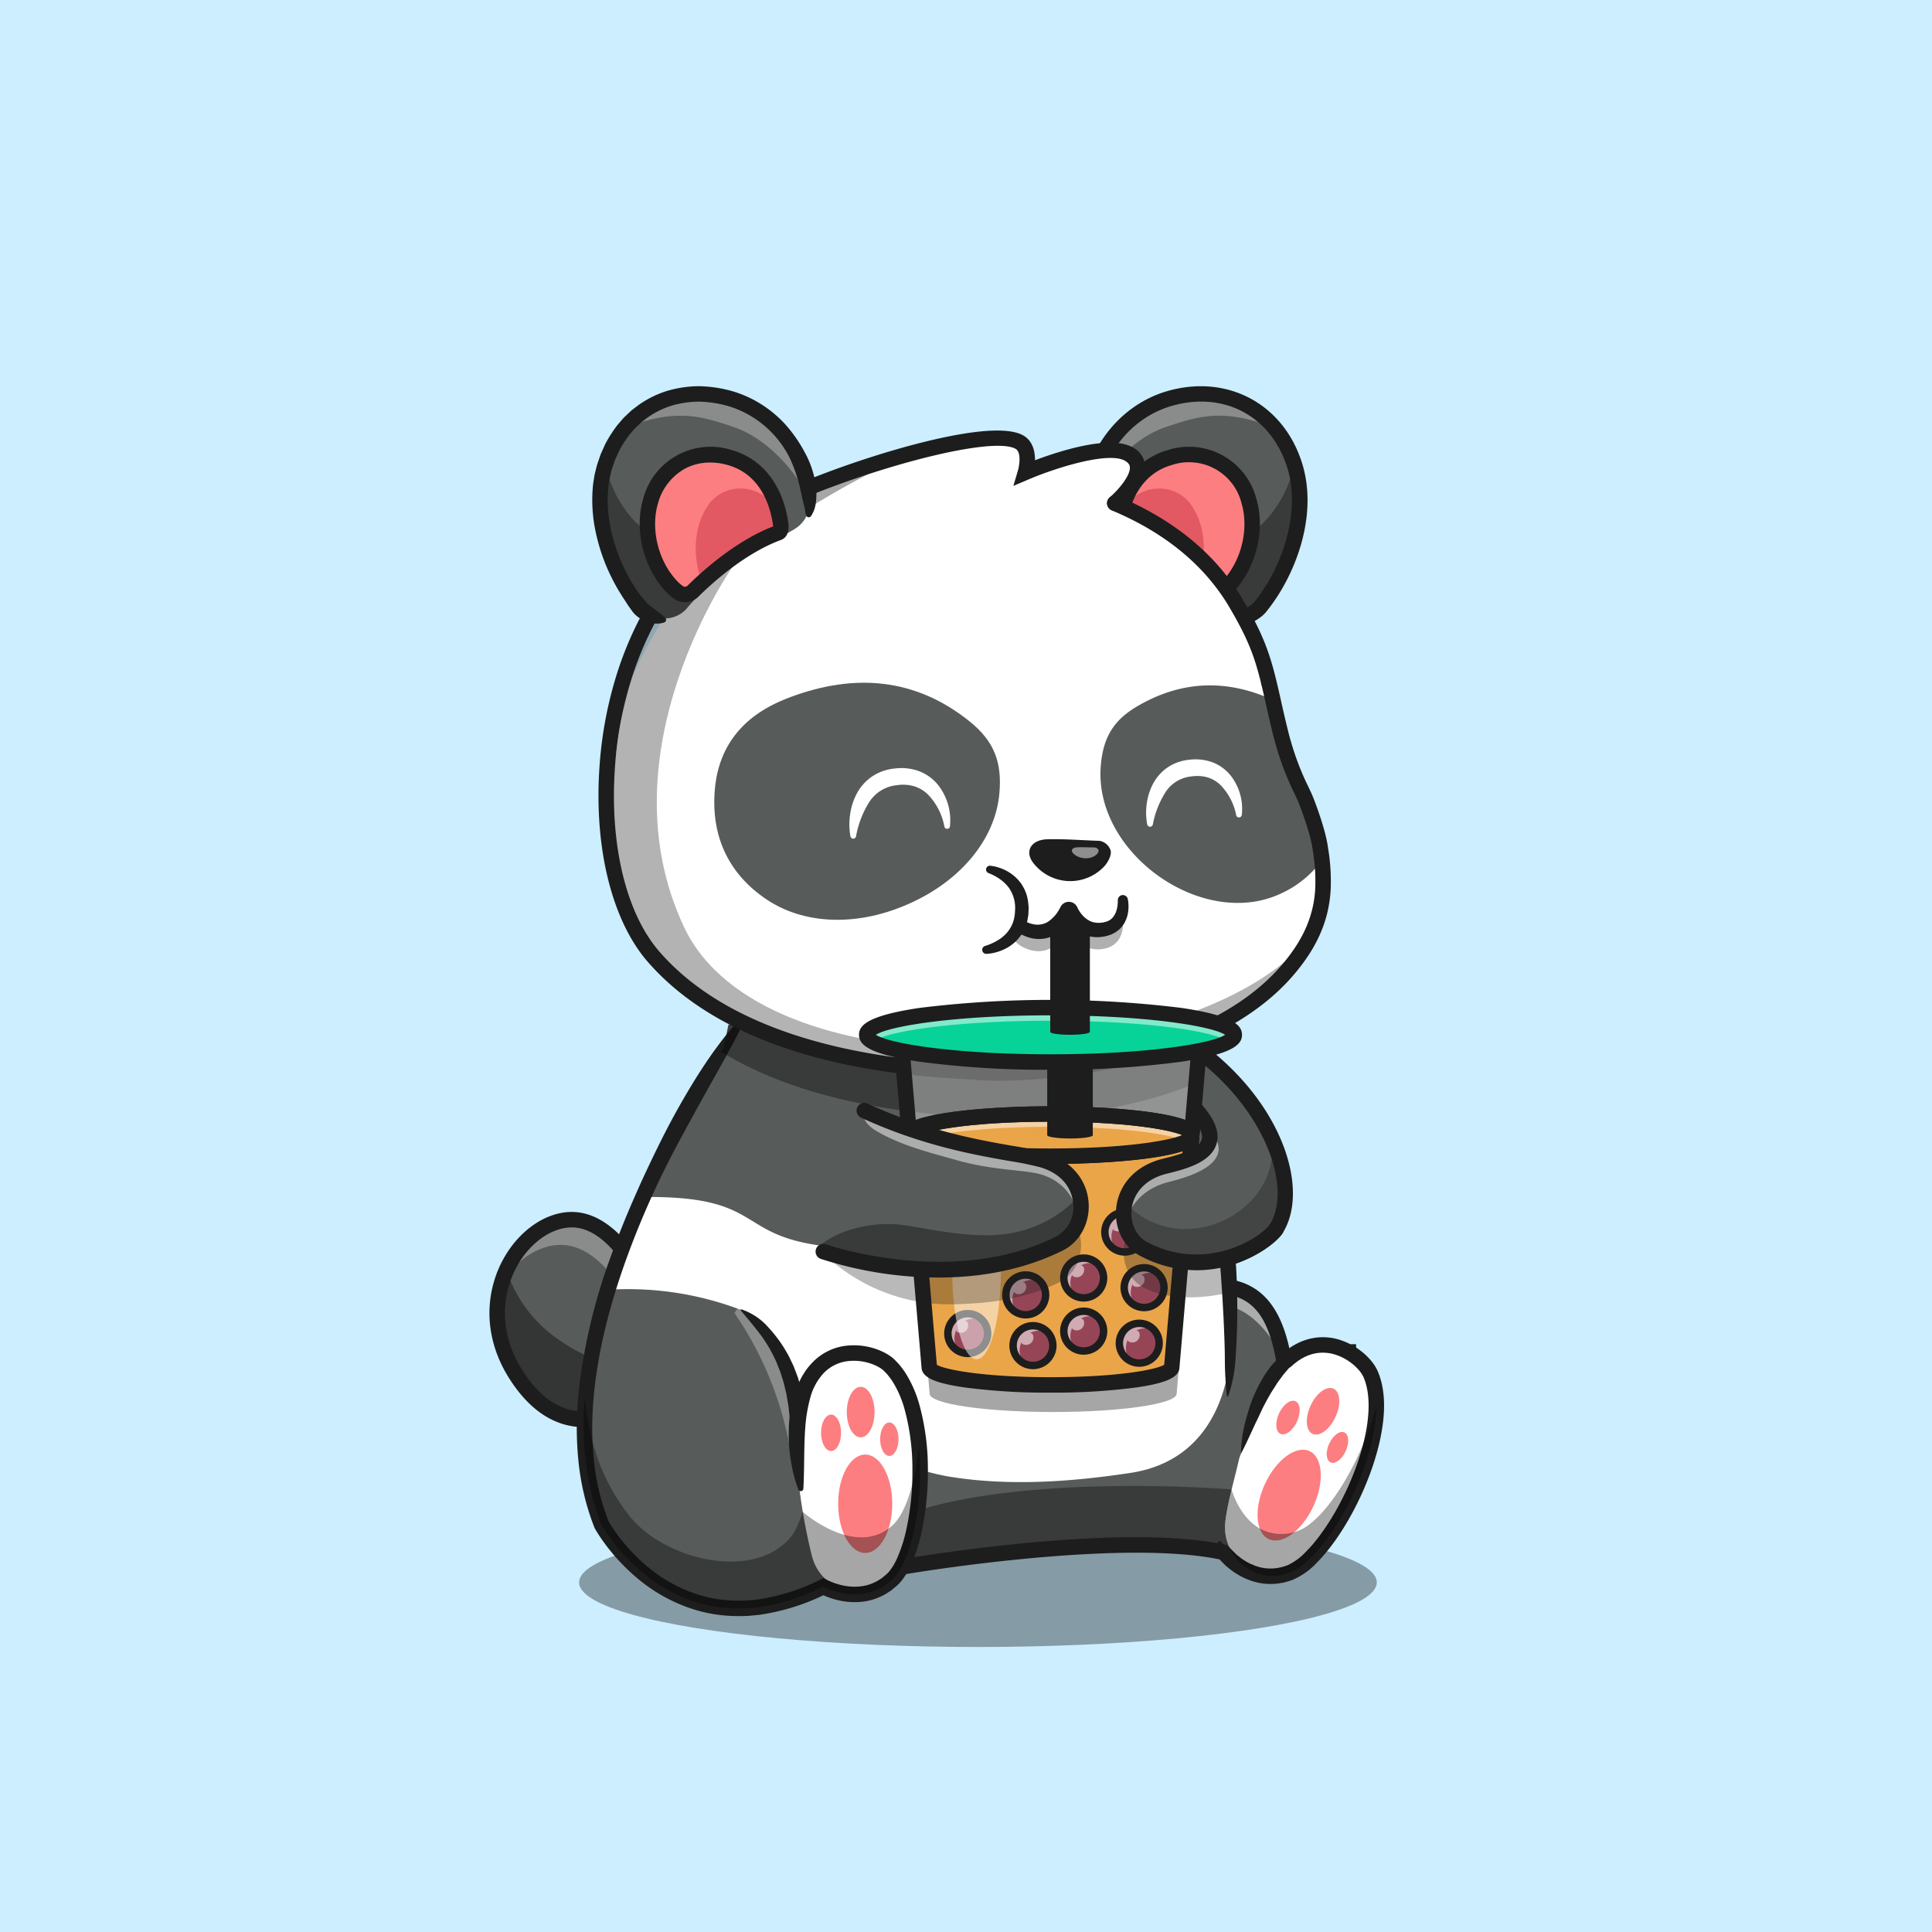 <svg xmlns="http://www.w3.org/2000/svg" width="587" height="587" viewBox="0 0 587 587">
  <g id="Grupo_619" data-name="Grupo 619" transform="translate(0 -0.113)">
    <g id="Grupo_206" data-name="Grupo 206" transform="translate(0 0.113)">
      <g id="Grupo_205" data-name="Grupo 205">
        <g id="Grupo_204" data-name="Grupo 204">
          <rect id="Retângulo_9" data-name="Retângulo 9" width="587" height="587" transform="translate(0 0)" fill="#cef"/>
        </g>
      </g>
    </g>
    <g id="Grupo_618" data-name="Grupo 618" transform="translate(148.708 117.444)">
      <g id="Grupo_209" data-name="Grupo 209" transform="translate(27.234 343.827)" opacity="0.35">
        <g id="Grupo_208" data-name="Grupo 208">
          <g id="Grupo_207" data-name="Grupo 207">
            <ellipse id="Elipse_14" data-name="Elipse 14" cx="121.185" cy="19.622" rx="121.185" ry="19.622"/>
          </g>
        </g>
      </g>
      <g id="Grupo_212" data-name="Grupo 212" transform="translate(182.454 2.347)">
        <g id="Grupo_211" data-name="Grupo 211">
          <g id="Grupo_210" data-name="Grupo 210">
            <path id="Caminho_131" data-name="Caminho 131" d="M2260.916,857.224c.537.321,1.1.654,1.706,1.013,4.01,2.387,9.874,4.785,15.673,9.01.282.2.565.415.847.62a83.487,83.487,0,0,1,14.7,13.729,8.61,8.61,0,0,0,5.937,2.7,9.417,9.417,0,0,0,8.168-3.439,52.01,52.01,0,0,0,3.816-5.377c6.8-10.976,10.295-25.292,6.861-37.032a35.807,35.807,0,0,0-1.373-3.871c-.3-.714-.62-1.412-.964-2.088-5.959-11.89-17.932-18.054-31.29-16a36.409,36.409,0,0,0-4.718,1.052c-13.895,4.065-23.481,17.356-24.029,31.284A9.337,9.337,0,0,0,2260.916,857.224Z" transform="translate(-2256.24 -816.098)" fill="#575b5a"/>
          </g>
        </g>
      </g>
      <g id="Grupo_215" data-name="Grupo 215" transform="translate(205.356 16.858)" opacity="0.35">
        <g id="Grupo_214" data-name="Grupo 214">
          <g id="Grupo_213" data-name="Grupo 213">
            <path id="Caminho_132" data-name="Caminho 132" d="M2412.268,952.216a83.467,83.467,0,0,1,14.7,13.729,9.683,9.683,0,0,0,5.937,2.7,39.33,39.33,0,0,0,11.984-8.816,35.075,35.075,0,0,0,6.28-10.411c4.4-10.921,1.916-27.745-1.667-34.463a33.478,33.478,0,0,0,.875,3.971c.4,1.623.792,3.184.792,3.483-.017,2.2-2.187,7.244-3.334,9.315C2441.37,943.4,2433.03,947.221,2412.268,952.216Z" transform="translate(-2412.268 -914.957)"/>
          </g>
        </g>
      </g>
      <g id="Grupo_218" data-name="Grupo 218" transform="translate(184.788 3.163)" opacity="0.3">
        <g id="Grupo_217" data-name="Grupo 217">
          <g id="Grupo_216" data-name="Grupo 216">
            <path id="Caminho_133" data-name="Caminho 133" d="M2323.881,830.334c-13.384-4.495-19.894-3.268-31.15.619-11.279,3.894-19.247,15.188-20.528,17.968-.376-.588.846-6.467,2.505-9.488,6.7-12.217,21.206-19.843,35.458-17.285a37,37,0,0,1,4.69,1.161Z" transform="translate(-2272.135 -821.655)" fill="#fff"/>
          </g>
        </g>
      </g>
      <g id="Grupo_221" data-name="Grupo 221" transform="translate(180.082 0.015)">
        <g id="Grupo_220" data-name="Grupo 220">
          <g id="Grupo_219" data-name="Grupo 219">
            <path id="Caminho_134" data-name="Caminho 134" d="M2286.537,873.546a2.348,2.348,0,0,1-.26-4.682c1.386-.156,4.738-1.432,6.055-3.051,9.54-11.731,13.754-28.29,10.248-40.268-4.714-16.1-19.29-24.046-35.435-19.317-12.62,3.7-21.809,15.67-22.346,29.122a13.738,13.738,0,0,0,.291,3.773,2.348,2.348,0,1,1-4.638.74,18.18,18.18,0,0,1-.345-4.7c.616-15.437,11.192-29.188,25.719-33.442,18.507-5.417,35.858,4.048,41.263,22.5,4.592,15.688-2.272,33.68-11.112,44.551-2.356,2.9-7.137,4.526-9.174,4.754A2.377,2.377,0,0,1,2286.537,873.546Z" transform="translate(-2240.078 -800.204)" fill="#1d1d1d"/>
          </g>
        </g>
      </g>
      <g id="Grupo_224" data-name="Grupo 224" transform="translate(191.191 20.843)">
        <g id="Grupo_223" data-name="Grupo 223">
          <g id="Grupo_222" data-name="Grupo 222">
            <path id="Caminho_135" data-name="Caminho 135" d="M2316.559,965.8c-.958-.352-.846-1.932-.691-2.976,1.411-9.54,6.417-17.228,15.215-19.8,10.966-3.21,21.068,2.273,24.278,13.238,2.553,8.72-.223,19.223-6.224,25.663a14.7,14.7,0,0,1-2.25,2,3.463,3.463,0,0,1-4.439-.382C2338.465,979.582,2328.063,970.027,2316.559,965.8Z" transform="translate(-2315.765 -942.11)" fill="#f8a794"/>
          </g>
        </g>
      </g>
      <g id="Grupo_227" data-name="Grupo 227" transform="translate(191.191 20.844)">
        <g id="Grupo_226" data-name="Grupo 226">
          <g id="Grupo_225" data-name="Grupo 225">
            <path id="Caminho_136" data-name="Caminho 136" d="M2316.558,965.8c9.382,3.446,18.03,10.439,23.062,15.047,1.139,1.039,2.09,1.961,2.824,2.689a3.466,3.466,0,0,0,4.444.382,14.762,14.762,0,0,0,2.249-2c6-6.441,8.777-16.944,6.223-25.662-3.211-10.967-13.31-16.451-24.277-13.239a19.309,19.309,0,0,0-9.675,6.388,27.231,27.231,0,0,0-5.542,13.415C2315.712,963.873,2315.6,965.452,2316.558,965.8Z" transform="translate(-2315.764 -942.114)" fill="#fc7e81"/>
          </g>
        </g>
      </g>
      <g id="Grupo_230" data-name="Grupo 230" transform="translate(191.191 31.097)">
        <g id="Grupo_229" data-name="Grupo 229">
          <g id="Grupo_228" data-name="Grupo 228">
            <path id="Caminho_137" data-name="Caminho 137" d="M2316.558,1025.411c9.382,3.446,18.03,10.439,23.062,15.047a27.292,27.292,0,0,0,1.068-17.325,21.765,21.765,0,0,0-2.512-5.6c-5.986-9.392-20.609-6.264-22.287,4.746l-.023.156C2315.712,1023.479,2315.6,1025.058,2316.558,1025.411Z" transform="translate(-2315.764 -1011.974)" fill="#e25963"/>
          </g>
        </g>
      </g>
      <g id="Grupo_233" data-name="Grupo 233" transform="translate(188.852 18.502)">
        <g id="Grupo_232" data-name="Grupo 232">
          <g id="Grupo_231" data-name="Grupo 231">
            <path id="Caminho_138" data-name="Caminho 138" d="M2331.3,973.294a5.819,5.819,0,0,1-4.107-1.7c-3.839-3.816-13.966-13.131-25.042-17.2h0c-1.308-.481-2.751-1.83-2.2-5.525,1.647-11.142,7.8-19.056,16.877-21.713a21.148,21.148,0,0,1,27.193,14.832c2.71,9.26-.069,20.742-6.759,27.925a17.334,17.334,0,0,1-2.611,2.314A5.782,5.782,0,0,1,2331.3,973.294Zm-26.782-23.026c11.644,4.515,22.012,14.045,25.985,17.995a1.114,1.114,0,0,0,1.428.131,12.5,12.5,0,0,0,1.889-1.684c5.617-6.029,7.957-15.653,5.688-23.4a16.461,16.461,0,0,0-21.365-11.644c-9.917,2.9-12.747,12.457-13.551,17.893A7.027,7.027,0,0,0,2304.518,950.269Z" transform="translate(-2299.828 -926.159)" fill="#1d1d1d"/>
          </g>
        </g>
      </g>
      <g id="Grupo_236" data-name="Grupo 236" transform="translate(2.363 253.247)">
        <g id="Grupo_235" data-name="Grupo 235">
          <g id="Grupo_234" data-name="Grupo 234">
            <path id="Caminho_139" data-name="Caminho 139" d="M1081.452,2566.311c-.517,6.816-4.756,13.028-15.447,17.578-12.435,5.3-23.1,1.339-31.21-11.572-7-11.155-6.7-22.674-2.73-31.5,3.147-7.01,8.619-12.318,14.584-14.4,12.734-4.433,21.887,7.8,29.314,21.106C1079.444,2553.776,1081.9,2560.281,1081.452,2566.311Z" transform="translate(-1029.262 -2525.498)" fill="#575b5a"/>
          </g>
        </g>
      </g>
      <g id="Grupo_239" data-name="Grupo 239" transform="translate(3.663 253.247)" opacity="0.3">
        <g id="Grupo_238" data-name="Grupo 238">
          <g id="Grupo_237" data-name="Grupo 237">
            <path id="Caminho_140" data-name="Caminho 140" d="M1089.01,2566.311a16.706,16.706,0,0,1-3.6,9.259c.088-.528.153-1.062.194-1.6.452-6.03-2.008-12.535-5.49-18.782-7.427-13.31-16.58-25.539-29.314-21.106-4.9,1.7-9.458,5.583-12.676,10.8a31.024,31.024,0,0,1,1.5-4.063c3.147-7.01,8.619-12.318,14.584-14.4,12.734-4.433,21.887,7.8,29.314,21.106C1087,2553.776,1089.462,2560.281,1089.01,2566.311Z" transform="translate(-1038.12 -2525.498)" fill="#fff"/>
          </g>
        </g>
      </g>
      <g id="Grupo_242" data-name="Grupo 242" transform="translate(2.363 268.568)" opacity="0.6">
        <g id="Grupo_241" data-name="Grupo 241">
          <g id="Grupo_240" data-name="Grupo 240">
            <path id="Caminho_141" data-name="Caminho 141" d="M1081.452,2655.372c-.517,6.816-4.756,13.028-15.447,17.578-12.435,5.3-23.1,1.339-31.21-11.572-7-11.155-6.7-22.674-2.73-31.5a41.106,41.106,0,0,0,16.744,21.729C1060.81,2659.687,1071.853,2660.932,1081.452,2655.372Z" transform="translate(-1029.262 -2629.88)" fill="#1d1d1d"/>
          </g>
        </g>
      </g>
      <g id="Grupo_245" data-name="Grupo 245" transform="translate(0 250.895)">
        <g id="Grupo_244" data-name="Grupo 244">
          <g id="Grupo_243" data-name="Grupo 243">
            <path id="Caminho_142" data-name="Caminho 142" d="M1041.938,2574.865c-8.857,0-16.632-5.047-22.866-14.973-6.144-9.783-7.552-20.8-3.966-31.019,3.061-8.721,9.587-15.748,17.031-18.339h0c14.676-5.1,24.882,9.169,32.138,22.176,5.561,9.968,7.129,18.132,4.793,24.956-2.113,6.174-7.456,11.124-15.882,14.71A28.715,28.715,0,0,1,1041.938,2574.865Zm-8.257-59.894c-6.125,2.131-11.544,8.055-14.143,15.459-3.1,8.842-1.857,18.418,3.511,26.964,7.466,11.889,16.986,15.476,28.3,10.661,7.147-3.042,11.614-7.049,13.277-11.909,1.879-5.492.423-12.409-4.452-21.148-9.577-17.168-17.5-23.161-26.492-20.027Z" transform="translate(-1013.162 -2509.473)" fill="#1d1d1d"/>
          </g>
        </g>
      </g>
      <g id="Grupo_248" data-name="Grupo 248" transform="translate(192.688 201.718)">
        <g id="Grupo_247" data-name="Grupo 247">
          <g id="Grupo_246" data-name="Grupo 246">
            <path id="Caminho_143" data-name="Caminho 143" d="M2347.9,2192.517c11.1,12.6-1.067,15.146-9.444,17.194-15.175,3.711-15.507,20.334-6.475,25.1,19.99,10.556,37.835-2.17,40.28-6.008,7.817-12.271-1.118-37.255-24.073-54.382Z" transform="translate(-2325.959 -2174.425)" fill="#575b5a"/>
          </g>
        </g>
      </g>
      <g id="Grupo_251" data-name="Grupo 251" transform="translate(190.34 199.369)">
        <g id="Grupo_250" data-name="Grupo 250">
          <g id="Grupo_249" data-name="Grupo 249">
            <path id="Caminho_144" data-name="Caminho 144" d="M2334.494,2227.662a36.6,36.6,0,0,1-17.257-4.421c-5.041-2.662-7.915-8.6-7.151-14.78.9-7.243,6.19-12.732,14.164-14.682,3.867-.945,10.339-2.528,11.293-5.566.587-1.866-.762-4.736-3.9-8.3a2.348,2.348,0,1,1,3.525-3.1c4.4,5,5.992,9.193,4.855,12.812-1.749,5.563-9.21,7.387-14.658,8.72-6,1.469-9.972,5.467-10.618,10.7-.526,4.255,1.356,8.293,4.683,10.05,18.454,9.747,35.194-2.04,37.2-5.193,6.943-10.9-.844-34.619-23.118-51.239a2.348,2.348,0,1,1,2.809-3.764c24.7,18.428,32.49,44.623,24.271,57.526C2358.521,2219.672,2348.166,2227.662,2334.494,2227.662Z" transform="translate(-2309.964 -2158.426)" fill="#1d1d1d"/>
          </g>
        </g>
      </g>
      <g id="Grupo_254" data-name="Grupo 254" transform="translate(28.626 190.729)">
        <g id="Grupo_253" data-name="Grupo 253">
          <g id="Grupo_252" data-name="Grupo 252">
            <path id="Caminho_145" data-name="Caminho 145" d="M1449.04,2218.284v.253a55.4,55.4,0,0,1-2.906,16.456c-.211.664-.434,1.333-.669,2-.693,2-1.474,4-2.325,5.948-.428.98-.869,1.955-1.321,2.912-.6,1.28-1.245,2.531-1.9,3.757s-1.327,2.425-2.02,3.587c-.869,1.444-1.755,2.836-2.66,4.151-.182.264-.358.528-.546.781-.734,1.028-1.468,2.008-2.207,2.93a44.675,44.675,0,0,1-3.341,3.74,19.31,19.31,0,0,1-6.429,4.532h-.006c-.258.094-.511.188-.769.264-.211.07-.423.141-.628.194h-.006c-.153.041-.305.082-.458.117a.2.2,0,0,1-.076.018c-.088.029-.176.047-.264.071s-.194.041-.294.059a.072.072,0,0,1-.041.012l-.27.053c-.082.018-.17.029-.246.041a4.331,4.331,0,0,1-.458.076c-.159.024-.305.041-.458.065s-.3.035-.452.047-.288.024-.44.03c-.117.012-.241.018-.358.018-.44.018-.881.024-1.309.006-.223-.018-.44-.029-.652-.047l-.523-.053c-.082-.012-.17-.029-.247-.035-.176-.023-.352-.047-.517-.076-.411-.064-.81-.153-1.209-.252-.206-.053-.411-.112-.6-.164s-.393-.117-.581-.182-.376-.129-.564-.2-.352-.135-.522-.194c-.024-.011-.041-.029-.065-.029-.305-.123-.6-.258-.886-.394-.2-.1-.4-.194-.593-.293-.047-.029-.1-.053-.153-.082a21.093,21.093,0,0,1-1.949-1.174c-.053-.035-.111-.07-.164-.105-.123-.088-.241-.165-.358-.253s-.235-.17-.346-.258-.241-.182-.358-.27c-.1-.082-.2-.158-.294-.235-.135-.112-.264-.223-.393-.329s-.258-.218-.376-.323h-.006l-.258-.241c-.258-.235-.487-.452-.687-.657-.094-.094-.182-.182-.27-.264-.405-.428-.7-.763-.863-.957a1.619,1.619,0,0,1-.123-.165l-.018-.018h-.012c-.376-.082-.769-.165-1.156-.241,0,0-.006-.006-.018,0-26.6-5.337-75.613,1.421-91.547,3.875-3.159.487-5.02.8-5.143.828l3.6-1.2c-.881-.217-1.773-.446-2.671-.687-.293.664-.6,1.292-.927,1.885a15.172,15.172,0,0,1-2.789,3.792c-9.282,8.748-20.925,2.172-20.925,2.172-45.154,22.292-67.388-18.84-67.388-18.84-8.771-21.923-5.889-47.6,1.274-71.322a237.863,237.863,0,0,1,10.644-28.216,314.572,314.572,0,0,1,25.2-45.518l1.438-6.852,75.109-3.27,51.536,2.566,12.171,8.448,2.243,1.556a.075.075,0,0,1,.006.035,389.686,389.686,0,0,1,8.989,44.562q.44,3.126.822,6.346c.81,6.763,1.432,13.779,1.755,20.866a14.1,14.1,0,0,1,2.554.276h.006c7.826,1.556,11.631,9.593,13.627,21.324a2.281,2.281,0,0,1,.17-.165c.229-.229.458-.44.687-.646.17-.158.34-.305.511-.452.264-.223.522-.435.787-.64l.076-.059q.185-.149.37-.281c.012-.006.018-.012.029-.018.094-.064.182-.135.276-.2a.468.468,0,0,0,.07-.047c.2-.141.405-.282.611-.411.035-.023.07-.041.106-.065.112-.07.223-.141.335-.205.094-.053.188-.112.282-.164s.176-.1.264-.147q.3-.167.6-.317c.088-.041.176-.088.27-.129l.141-.07c.123-.053.247-.112.37-.164.012-.006.018-.006.029-.012.276-.117.552-.229.828-.329a.329.329,0,0,1,.082-.029c.382-.141.757-.253,1.133-.353.047-.012.1-.029.141-.041.012,0,.029-.006.041-.006.34-.088.681-.164,1.016-.229.018,0,.035-.006.053-.006a13.161,13.161,0,0,1,1.891-.206c.029,0,.065-.006.094-.006.17-.006.335-.012.5-.012.053,0,.1.006.152.006.346.006.687.018,1.028.047.129.012.252.023.376.041.258.023.522.059.781.106.117.018.235.029.352.053.323.059.64.135.951.211.141.035.27.07.405.105.258.076.511.153.757.235.211.064.417.141.622.223.176.064.358.129.534.205s.358.153.54.235c.076.035.158.071.235.106s.129.071.194.1c.223.106.44.217.658.335.07.041.147.07.217.112a.006.006,0,0,1,.006.006c.088.047.176.1.258.153.123.071.241.135.358.206.288.176.569.352.839.54.053.035.106.076.158.112.223.158.44.317.658.481.094.071.188.147.282.217.035.029.076.059.112.088l.387.317c.07.059.129.112.194.17.029.03.059.053.088.082l.34.305.006.006c.129.123.253.24.37.358a.006.006,0,0,1,.006.006h.006c.006.006.006.018.012.023.258.253.5.517.734.775.029.035.07.076.106.117.164.188.323.382.47.575.182.229.346.464.5.693.029.041.059.082.088.129.123.188.235.37.341.552.023.047.053.094.076.135.123.223.235.44.323.646.029.064.053.129.076.194.135.317.264.64.382.969.065.17.112.341.17.51.076.241.153.482.223.728.053.194.106.387.153.587.059.229.112.464.164.7.047.206.088.417.129.628.047.229.082.464.118.7s.076.446.106.669c.023.206.041.417.065.622q.079.775.123,1.585c.012.147.018.293.023.446C1449.029,2217.609,1449.034,2217.944,1449.04,2218.284Z" transform="translate(-1208.191 -2099.56)" fill="#fff"/>
          </g>
        </g>
      </g>
      <g id="Grupo_257" data-name="Grupo 257" transform="translate(28.626 274.32)">
        <g id="Grupo_256" data-name="Grupo 256">
          <g id="Grupo_255" data-name="Grupo 255">
            <path id="Caminho_146" data-name="Caminho 146" d="M1449.04,2704.207v.252a55.4,55.4,0,0,1-2.906,16.457c-.211.663-.434,1.333-.669,2-.693,2-1.474,4-2.325,5.947-.428.98-.869,1.955-1.321,2.912-.6,1.28-1.245,2.531-1.9,3.757s-1.327,2.425-2.02,3.587c-.869,1.444-1.755,2.835-2.66,4.151-.182.264-.358.529-.546.781-.734,1.028-1.468,2.008-2.207,2.93a44.67,44.67,0,0,1-3.341,3.74,19.307,19.307,0,0,1-6.429,4.532h-.006c-.258.094-.511.188-.769.264-.211.07-.423.141-.628.194h-.006c-.153.041-.305.082-.458.117a.2.2,0,0,1-.076.018c-.088.029-.176.047-.264.071s-.194.041-.294.058a.071.071,0,0,1-.041.012l-.27.053c-.082.018-.17.03-.246.041a4.395,4.395,0,0,1-.458.076c-.159.024-.305.041-.458.065s-.3.035-.452.047-.288.024-.44.029c-.117.012-.241.018-.358.018-.44.018-.881.024-1.309.006-.223-.018-.44-.029-.652-.047l-.523-.053c-.082-.012-.17-.03-.247-.035-.176-.023-.352-.047-.517-.076-.411-.064-.81-.152-1.209-.252-.206-.053-.411-.112-.6-.164s-.393-.117-.581-.182-.376-.129-.564-.2-.352-.135-.522-.194c-.024-.011-.041-.029-.065-.029-.305-.124-.6-.258-.886-.394-.2-.1-.4-.194-.593-.294-.047-.029-.1-.052-.153-.082a21.147,21.147,0,0,1-1.949-1.174c-.053-.035-.111-.071-.164-.106-.123-.088-.241-.165-.358-.252s-.235-.17-.346-.259-.241-.182-.358-.27c-.1-.082-.2-.158-.294-.235-.135-.112-.264-.223-.393-.329s-.258-.217-.376-.323h-.006l-.258-.241c-.258-.235-.487-.452-.687-.657-.094-.094-.182-.182-.27-.264-.405-.428-.7-.763-.863-.957a1.592,1.592,0,0,1-.123-.165l-.018-.018h-.012c-.376-.082-.769-.164-1.156-.241,0,0-.006-.006-.018,0-26.6-5.337-75.613,1.421-91.547,3.875-3.159.487-5.02.8-5.143.828a15.163,15.163,0,0,1-2.789,3.792c-9.282,8.748-20.925,2.172-20.925,2.172-45.154,22.292-67.388-18.84-67.388-18.84-8.771-21.923-5.889-47.6,1.274-71.322a96.572,96.572,0,0,1,40.035,5.683c.364.129.728.264,1.092.4,2.795,1.045,8.02,10.638,16.856,21.277,10.268,12.365,25.416,26.138,47.274,29.514,17.408,2.689,35.678,1.532,54.208-1.28,31.234-4.75,30.353-38.878,30.353-38.878l.07-11.648.029-4.544c9.312.206,13.732,8.184,15.993,20.513.07.358.129.722.194,1.086a2.23,2.23,0,0,1,.17-.164c.229-.229.458-.44.687-.646.17-.158.34-.305.511-.452.264-.223.522-.435.787-.64l.076-.059q.185-.15.37-.282c.012-.006.018-.012.029-.018.094-.065.182-.135.276-.2a.472.472,0,0,0,.07-.047c.2-.141.405-.282.611-.411.035-.023.07-.041.106-.065.112-.07.223-.141.335-.205.094-.053.188-.111.282-.165s.176-.1.264-.147q.3-.167.6-.317c.088-.041.176-.088.27-.129l.141-.07c.123-.053.247-.112.37-.165.012-.006.018-.006.029-.012.276-.117.552-.229.828-.329a.329.329,0,0,1,.082-.03c.382-.141.757-.252,1.133-.352.047-.012.1-.03.141-.041.012,0,.029-.006.041-.006.34-.088.681-.164,1.016-.229.018,0,.035-.006.053-.006a13.126,13.126,0,0,1,1.891-.206c.029,0,.065-.006.094-.006.17-.006.335-.012.5-.012.053,0,.1.006.152.006.346.006.687.018,1.028.047.129.012.252.024.376.041.258.023.522.059.781.105.117.018.235.03.352.053.323.059.64.135.951.211.141.035.27.07.405.106.258.076.511.152.757.235.211.064.417.141.622.223.176.065.358.129.534.206s.358.153.54.235l.235.106c.07.029.129.07.194.1.223.106.44.217.658.335.07.041.147.07.217.111a.006.006,0,0,1,.006.006c.088.047.176.1.258.153.123.071.241.135.358.206.288.176.569.352.839.54.053.035.106.076.158.112.223.158.44.317.658.481.094.07.188.147.282.217.035.03.076.059.112.088l.387.317c.07.059.129.112.194.17.029.03.059.053.088.082l.34.305.006.006c.129.123.253.24.37.358a.006.006,0,0,1,.006.006h.006c.006.006.006.018.012.023.258.252.5.517.734.775.029.035.07.076.106.117.164.188.323.382.47.575.182.229.346.464.5.693.029.041.059.082.088.129.123.188.235.37.341.552.023.047.053.094.076.135.123.223.235.44.323.646.029.064.053.129.076.194.135.317.264.64.382.969.065.17.112.341.17.511.076.241.153.481.223.728.053.194.106.387.153.587.059.229.112.464.164.7.047.206.088.417.129.628.047.229.082.464.118.7s.076.446.106.669c.023.206.041.417.065.622q.079.775.123,1.585c.012.147.018.293.023.446C1449.029,2703.532,1449.034,2703.866,1449.04,2704.207Z" transform="translate(-1208.191 -2669.073)" fill="#575b5a"/>
          </g>
        </g>
      </g>
      <g id="Grupo_260" data-name="Grupo 260" transform="translate(225.225 275.108)" opacity="0.5">
        <g id="Grupo_259" data-name="Grupo 259">
          <g id="Grupo_258" data-name="Grupo 258">
            <path id="Caminho_147" data-name="Caminho 147" d="M2563.662,2694.954c-6.229-12.194-12.934-15.224-16.022-15.969l.03-4.544C2556.981,2674.646,2561.4,2682.625,2563.662,2694.954Z" transform="translate(-2547.64 -2674.44)" fill="#fff"/>
          </g>
        </g>
      </g>
      <g id="Grupo_263" data-name="Grupo 263" transform="translate(74.468 280.269)" opacity="0.3">
        <g id="Grupo_262" data-name="Grupo 262">
          <g id="Grupo_261" data-name="Grupo 261">
            <path id="Caminho_148" data-name="Caminho 148" d="M1537.751,2754.437a105.152,105.152,0,0,0-17.231-43.481,11.262,11.262,0,0,1,.9-1.356c.364.129.728.264,1.092.4,2.795,1.045,8.02,10.638,16.856,21.277A61.042,61.042,0,0,1,1537.751,2754.437Z" transform="translate(-1520.52 -2709.6)" fill="#fff"/>
          </g>
        </g>
      </g>
      <g id="Grupo_266" data-name="Grupo 266" transform="translate(45.982 190.729)">
        <g id="Grupo_265" data-name="Grupo 265">
          <g id="Grupo_264" data-name="Grupo 264">
            <path id="Caminho_149" data-name="Caminho 149" d="M1503.957,2163.073c-50.362,12.587-92.756,11.689-124.664,6.61-23.8-3.788-16.578-15.041-52.853-14.483a315.263,315.263,0,0,1,24.33-44.2c.317-.487.611-.928.875-1.315l1.438-6.852,75.108-3.27,51.536,2.566,12.171,8.448,2.243,1.556a.076.076,0,0,1,.006.035c.763,2.319,1.532,4.985,2.29,7.955A348.238,348.238,0,0,1,1503.957,2163.073Z" transform="translate(-1326.44 -2099.56)" fill="#575b5a"/>
          </g>
        </g>
      </g>
      <g id="Grupo_269" data-name="Grupo 269" transform="translate(222.838 271.447)">
        <g id="Grupo_268" data-name="Grupo 268">
          <g id="Grupo_267" data-name="Grupo 267">
            <path id="Caminho_150" data-name="Caminho 150" d="M2551.728,2694.365a2.348,2.348,0,0,1-2.342-2.214c-1.315-22.89-4.271-35.725-16.107-38a2.349,2.349,0,0,1,.887-4.613c16.32,3.14,18.73,21.821,19.908,42.345a2.347,2.347,0,0,1-2.209,2.479C2551.819,2694.363,2551.773,2694.365,2551.728,2694.365Z" transform="translate(-2531.374 -2649.494)" fill="#1d1d1d"/>
          </g>
        </g>
      </g>
      <g id="Grupo_272" data-name="Grupo 272" transform="translate(125.164 334.148)" opacity="0.35">
        <g id="Grupo_271" data-name="Grupo 271">
          <g id="Grupo_270" data-name="Grupo 270">
            <path id="Caminho_151" data-name="Caminho 151" d="M1982.119,3103.59a.355.355,0,0,1-.074.025.218.218,0,0,1-.081.019c-.174.043-.347.081-.521.118a.186.186,0,0,1-.074.019c-.174.037-.347.068-.521.1a14.392,14.392,0,0,1-1.8.217c-.149.012-.292.019-.44.019a16.942,16.942,0,0,1-9.627-2.74c-.291-.174-.564-.36-.831-.539-.49-.341-.942-.682-1.358-1.017-.273-.223-.527-.44-.769-.651l-.006-.006c-.359-.322-.676-.626-.948-.892-.093-.1-.18-.186-.267-.267a14.866,14.866,0,0,1-.985-1.116c-.013-.018-.019-.018-.019-.018v-.006c-.006,0-.006.006-.012.006-.378-.087-.768-.167-1.159-.242a.009.009,0,0,0-.012,0c-26.605-5.337-75.618,1.42-91.549,3.874-3.161.49-5.021.806-5.145.831l3.4-16.737c36.69-11.87,96.935-6.844,96.935-6.844v.007a88.612,88.612,0,0,0-1.878,9.5C1963.033,3097.478,1972.325,3105.983,1982.119,3103.59Z" transform="translate(-1865.918 -3076.684)"/>
          </g>
        </g>
      </g>
      <g id="Grupo_275" data-name="Grupo 275" transform="translate(223.489 291.303)">
        <g id="Grupo_274" data-name="Grupo 274">
          <g id="Grupo_273" data-name="Grupo 273">
            <path id="Caminho_152" data-name="Caminho 152" d="M2555.476,2853.974q-.374.139-.743.258c-10.171,3.288-20.173-5.453-18.792-16.053.806-6.184,2.657-12.218,4.01-18.163a12.75,12.75,0,0,1,.71-2.2h0c12.032-47.543,35.9-32.124,39.385-24.226C2587.785,2811.14,2568.262,2849.246,2555.476,2853.974Z" transform="translate(-2535.813 -2784.775)" fill="#fff"/>
          </g>
        </g>
      </g>
      <g id="Grupo_278" data-name="Grupo 278" transform="translate(122.813 288.957)">
        <g id="Grupo_277" data-name="Grupo 277">
          <g id="Grupo_276" data-name="Grupo 276">
            <path id="Caminho_153" data-name="Caminho 153" d="M1964.321,2843.765c-.224,0-.455,0-.684-.011-.305-.016-.545-.03-.787-.05l-.9-.1c-.207-.029-.414-.06-.613-.1-.419-.069-.872-.167-1.32-.271l-.984-.277c-.136-.042-.269-.083-.4-.126l-1.453-.54a22.141,22.141,0,0,1-3.129-1.638c-.294-.178-.613-.385-.919-.6l-.067-.047c-.1-.073-.207-.144-.307-.219-.149-.1-.3-.211-.437-.321-.088-.065-1.467-1.192-1.467-1.192l-.177-.161c-.95-.956-1.481-1.5-1.785-1.811l-.416-.083-.328-.065-.347-.067c-26.554-5.046-75.564,1.792-90.053,4.025-2.985.462-4.85.776-5.057.815l-.214.04-.232,0a2.349,2.349,0,0,1-.342-4.674c.53-.094,2.468-.414,5.128-.826,18.684-2.878,64.516-8.96,91.127-4.094l.78-.781,1.166,1.157.432.095a2.517,2.517,0,0,1,1.541,1c.162.172,1.043,1.066,1.846,1.875.281.23,1.11.909,1.268,1.032.093.072.168.127.242.178l.075.053c.08.059.161.115.244.173l.068.047c.224.156.462.309.7.457a17.644,17.644,0,0,0,2.181,1.171h.212l.4.254.163.063,1.119.378.527.145c.334.078.673.151,1.017.209.153.027.278.046.4.063.093.009.189.022.282.036l.466.05c.143.011.336.022.534.033.3.009.664.009,1.031,0,.149,0,.233,0,.317-.012l.1-.006c.093,0,.183-.012.275-.019.168-.014.273-.028.381-.041.16-.019.279-.034.4-.055l.1-.013c.092-.011.178-.025.27-.044l.784-.153.109-.028.359-.089c.069-.017.138-.035.2-.054l.327-.1q.122-.036.243-.075c.231-.073.442-.145.657-.228l.3-.114a17.915,17.915,0,0,0,5.323-3.892,40.735,40.735,0,0,0,3.163-3.541c.714-.886,1.425-1.831,2.119-2.815.194-.264.355-.5.515-.737.889-1.292,1.757-2.646,2.592-4.047.679-1.134,1.339-2.3,1.962-3.48.653-1.219,1.274-2.45,1.849-3.667.488-1.029.908-1.955,1.286-2.832.834-1.918,1.594-3.864,2.263-5.791.231-.657.446-1.3.65-1.945,3.252-10.17,3.692-18.83,1.243-24.388a8.294,8.294,0,0,0-1.035-1.666c-.129-.167-.272-.336-.414-.5-.2-.229-.451-.5-.717-.761-.108-.107-.2-.2-.3-.286l-.083-.08c-.122-.114-.3-.272-.484-.432l-.353-.285a16.081,16.081,0,0,0-2.319-1.564l-.3-.167c-.206-.109-.415-.214-.625-.311-.508-.237-1.011-.443-1.5-.614a12.677,12.677,0,0,0-5.433-.679,12.2,12.2,0,0,0-1.814.326c-.138.036-.208.053-.278.074a14.349,14.349,0,0,0-1.6.573l-.335.151c-.3.139-.623.308-.948.487l-.392.226c-.289.174-.6.377-.91.591-.082.058-.184.129-.286.206l-.065.046c-.085.059-.169.124-.254.191-.158.12-.261.2-.365.286-.36.288-.717.6-1.066.92a2.349,2.349,0,0,1-3.2-3.443c.434-.4.88-.787,1.325-1.142.138-.111.282-.226.426-.334.1-.082.251-.195.4-.3.135-.1.27-.2.4-.29.414-.283.8-.538,1.193-.773l.461-.266c.471-.26.89-.476,1.309-.671l.41-.184a19.038,19.038,0,0,1,2.136-.77c.119-.036.251-.071.379-.1a16.895,16.895,0,0,1,10.039.447c.641.225,1.289.49,1.934.791.221.1.442.212.662.325h1.76l0,1.023a21.416,21.416,0,0,1,1.8,1.3l.472.384c.253.224.468.414.672.606l.006.006c.139.127.272.26.406.391.367.367.688.709.987,1.051.212.251.392.467.56.683a12.85,12.85,0,0,1,1.62,2.651c3.733,8.469,1.481,19.743-1.066,27.708-.216.682-.447,1.375-.691,2.068-.7,2.029-1.508,4.086-2.386,6.107-.4.921-.84,1.9-1.352,2.977-.607,1.284-1.263,2.585-1.948,3.864-.657,1.239-1.357,2.481-2.076,3.681-.885,1.485-1.808,2.925-2.74,4.279-.183.271-.381.558-.587.839-.724,1.028-1.5,2.055-2.271,3.015a45.211,45.211,0,0,1-3.523,3.939,21.356,21.356,0,0,1-7.257,5.058l-.409.147c-.159.055-.317.108-.474.157-.213.07-.447.139-.681.207l-.356.094-.115.029a2.541,2.541,0,0,1-.249.062l-.237.06-.207.1-.442.029c-.057.014-.18.035-.3.054-.18.035-.355.063-.536.086-.163.026-.323.046-.48.066-.232.028-.4.047-.56.061-.2.017-.346.028-.491.034-.2.015-.394.023-.582.023S1964.535,2843.765,1964.321,2843.765Zm3.866-5.175-.06,0,.061,0Zm-18.675-2.158c.047.012.095.023.144.033l-.069-.016Zm-.558-2.514h0Z" transform="translate(-1849.897 -2768.797)" fill="#1d1d1d"/>
          </g>
        </g>
      </g>
      <g id="Grupo_281" data-name="Grupo 281" transform="translate(228.334 294.557)">
        <g id="Grupo_280" data-name="Grupo 280">
          <g id="Grupo_279" data-name="Grupo 279">
            <path id="Caminho_154" data-name="Caminho 154" d="M2568.823,2836.738l0-.006h0a32.254,32.254,0,0,1,.258-3.95,36.083,36.083,0,0,1,.626-3.883,66.151,66.151,0,0,1,2.188-7.608c.231-.631.469-1.236.723-1.841l.407-.952.4-.9a36.922,36.922,0,0,1,1.888-3.569c.342-.585.668-1.168,1.065-1.743s.8-1.109,1.2-1.656a15.138,15.138,0,0,1,1.33-1.592c.467-.511.927-1.009,1.457-1.5l.009-.008a2.2,2.2,0,0,1,3.1,3.122c-.388.417-.76.905-1.152,1.354s-.761.895-1.115,1.4l-1.079,1.463c-.35.476-.657,1.016-.987,1.53l-1,1.547c-.324.524-.625,1.066-.935,1.6l-.465.827-.426.791-.874,1.679-1.6,3.426c-.574,1.135-1.1,2.278-1.625,3.442-1.1,2.335-2.124,4.678-3.4,7.017Z" transform="translate(-2568.821 -2806.95)" fill="#1d1d1d"/>
          </g>
        </g>
      </g>
      <g id="Grupo_284" data-name="Grupo 284" transform="translate(229.442 320.16)">
        <g id="Grupo_283" data-name="Grupo 283" transform="translate(0 0)">
          <g id="Grupo_282" data-name="Grupo 282">
            <ellipse id="Elipse_15" data-name="Elipse 15" cx="14.73" cy="8.1" rx="14.73" ry="8.1" transform="translate(0 26.735) rotate(-65.163)" fill="#fc7e81"/>
          </g>
        </g>
      </g>
      <g id="Grupo_287" data-name="Grupo 287" transform="translate(223.487 309.694)" opacity="0.35">
        <g id="Grupo_286" data-name="Grupo 286">
          <g id="Grupo_285" data-name="Grupo 285">
            <path id="Caminho_155" data-name="Caminho 155" d="M2581.791,2910.075a39.449,39.449,0,0,1-.29,4.766c-.061.55-.138,1.1-.221,1.658a57.7,57.7,0,0,1-1.314,6.309c-.122.481-.26.97-.4,1.452a82.393,82.393,0,0,1-3.391,9.555c-.191.458-.39.909-.6,1.36a87.885,87.885,0,0,1-4.094,8.135c-.214.375-.427.749-.649,1.115-.237.4-.474.8-.718,1.192-.344.565-.7,1.123-1.054,1.673-.428.665-.863,1.314-1.3,1.94-.214.305-.427.6-.641.9a49.972,49.972,0,0,1-4.675,5.66c-.183.2-.374.382-.557.565a19.213,19.213,0,0,1-6.424,4.53c-.252.091-.5.176-.749.252-.183.061-.367.115-.558.168-9.968,2.8-19.593-5.813-18.233-16.216a89.081,89.081,0,0,1,1.879-9.495c.076.3,2.444,8.777,9.1,12.145a13.849,13.849,0,0,0,10.3.71,12.313,12.313,0,0,0,3.636-1.811C2568.943,2940.98,2578.01,2924.771,2581.791,2910.075Z" transform="translate(-2535.801 -2910.075)"/>
          </g>
        </g>
      </g>
      <g id="Grupo_290" data-name="Grupo 290" transform="translate(237.612 307.155)">
        <g id="Grupo_289" data-name="Grupo 289" transform="translate(0 0)">
          <g id="Grupo_288" data-name="Grupo 288">
            <ellipse id="Elipse_16" data-name="Elipse 16" cx="5.452" cy="2.998" rx="5.452" ry="2.998" transform="translate(0 9.896) rotate(-65.163)" fill="#fc7e81"/>
          </g>
        </g>
      </g>
      <g id="Grupo_293" data-name="Grupo 293" transform="translate(246.322 302.849)">
        <g id="Grupo_292" data-name="Grupo 292" transform="translate(0 0)">
          <g id="Grupo_291" data-name="Grupo 291">
            <ellipse id="Elipse_17" data-name="Elipse 17" cx="7.561" cy="4.158" rx="7.561" ry="4.158" transform="translate(0 13.724) rotate(-65.163)" fill="#fc7e81"/>
          </g>
        </g>
      </g>
      <g id="Grupo_296" data-name="Grupo 296" transform="translate(253.047 316.724)">
        <g id="Grupo_295" data-name="Grupo 295" transform="translate(0 0)">
          <g id="Grupo_294" data-name="Grupo 294">
            <ellipse id="Elipse_18" data-name="Elipse 18" cx="5.009" cy="2.755" rx="5.009" ry="2.755" transform="translate(0 9.092) rotate(-65.163)" fill="#fc7e81"/>
          </g>
        </g>
      </g>
      <g id="Grupo_299" data-name="Grupo 299" transform="translate(211.44 195.784)">
        <g id="Grupo_298" data-name="Grupo 298">
          <g id="Grupo_297" data-name="Grupo 297">
            <path id="Caminho_156" data-name="Caminho 156" d="M2455.963,2141.515l-2.243-1.556.141-5.959S2454.7,2136.736,2455.963,2141.515Z" transform="translate(-2453.72 -2134)" fill="#fff"/>
          </g>
        </g>
      </g>
      <g id="Grupo_302" data-name="Grupo 302" transform="translate(221.469 257.283)">
        <g id="Grupo_301" data-name="Grupo 301">
          <g id="Grupo_300" data-name="Grupo 300">
            <path id="Caminho_157" data-name="Caminho 157" d="M2526.732,2555.082c.446,3.958.715,7.924.877,11.892l.109,2.976.056,2.978c.029,1.985.038,3.97,0,5.957-.04,3.971-.213,7.944-.492,11.912a41.518,41.518,0,0,1-2.25,11.771.2.2,0,0,1-.259.118.2.2,0,0,1-.129-.166,104.382,104.382,0,0,1-.625-11.82c-.047-3.913-.213-7.828-.391-11.74l-.319-5.867-.378-5.861-.879-11.7v-.013a2.349,2.349,0,0,1,4.676-.439Z" transform="translate(-2522.049 -2552.996)" fill="#1d1d1d"/>
          </g>
        </g>
      </g>
      <g id="Grupo_305" data-name="Grupo 305" transform="translate(93.333 293.748)">
        <g id="Grupo_304" data-name="Grupo 304">
          <g id="Grupo_303" data-name="Grupo 303">
            <path id="Caminho_158" data-name="Caminho 158" d="M1678.1,2870.258q-.29.274-.583.527c-8.163,7.07-20.991,2.89-23.792-7.54a174.469,174.469,0,0,1-4.573-27.769l1.168,7.292c-7.509-48.464,20.493-43.606,26.784-37.7C1691.081,2818.2,1688.016,2860.907,1678.1,2870.258Z" transform="translate(-1649.049 -2801.434)" fill="#fff"/>
          </g>
        </g>
      </g>
      <g id="Grupo_308" data-name="Grupo 308" transform="translate(105.949 324.605)">
        <g id="Grupo_307" data-name="Grupo 307">
          <g id="Grupo_306" data-name="Grupo 306">
            <ellipse id="Elipse_19" data-name="Elipse 19" cx="8.221" cy="14.95" rx="8.221" ry="14.95" fill="#fc7e81"/>
          </g>
        </g>
      </g>
      <g id="Grupo_311" data-name="Grupo 311" transform="translate(124.232 358.168)">
        <g id="Grupo_310" data-name="Grupo 310">
          <g id="Grupo_309" data-name="Grupo 309">
            <path id="Caminho_159" data-name="Caminho 159" d="M1859.564,3242.5a22.9,22.9,0,0,0,1.26-2.169A20.041,20.041,0,0,1,1859.564,3242.5Z" transform="translate(-1859.564 -3240.332)" fill="#fff"/>
          </g>
        </g>
      </g>
      <g id="Grupo_314" data-name="Grupo 314" transform="translate(130.48 321.579)">
        <g id="Grupo_313" data-name="Grupo 313">
          <g id="Grupo_312" data-name="Grupo 312">
            <path id="Caminho_160" data-name="Caminho 160" d="M1902.134,2991.051c.13,1.276.221,2.559.283,3.85C1902.348,2993.61,1902.256,2992.327,1902.134,2991.051Z" transform="translate(-1902.134 -2991.051)" fill="#fff"/>
          </g>
        </g>
      </g>
      <g id="Grupo_317" data-name="Grupo 317" transform="translate(26.53 192.407)">
        <g id="Grupo_316" data-name="Grupo 316">
          <g id="Grupo_315" data-name="Grupo 315">
            <path id="Caminho_161" data-name="Caminho 161" d="M1244.515,2112.144c-1.508,3.077-3.112,6.1-4.738,9.088-.793,1.509-1.648,2.977-2.449,4.478l-2.49,4.447q-5,8.878-9.805,17.848a264.109,264.109,0,0,0-16.549,37.111c-4.5,12.749-7.954,25.9-9.308,39.258-.326,3.336-.531,6.68-.564,10.02a95.9,95.9,0,0,0,.449,9.98,71.564,71.564,0,0,0,4.568,19.248l-.114-.244c.321.574.754,1.272,1.171,1.9.422.644.864,1.282,1.323,1.909.909,1.26,1.884,2.479,2.9,3.658a55.628,55.628,0,0,0,6.655,6.529,44.8,44.8,0,0,0,16.2,8.654,39.071,39.071,0,0,0,9.064,1.491,45.588,45.588,0,0,0,4.614.014c.77-.035,1.537-.139,2.307-.2l1.153-.11c.384-.045.764-.124,1.147-.185a62.135,62.135,0,0,0,17.748-5.81l1.094-.54,1.1.6c.205.112.568.283.874.42.327.134.651.281.989.4a20.274,20.274,0,0,0,2.05.645,17.263,17.263,0,0,0,4.2.583,14.521,14.521,0,0,0,4.088-.484,12.615,12.615,0,0,0,1.913-.7l.927-.427c.295-.173.578-.368.87-.548a9.331,9.331,0,0,0,.859-.568l.8-.669a8.885,8.885,0,0,0,1.4-1.38,18.327,18.327,0,0,0,2.176-3.615,44.742,44.742,0,0,0,2.833-8.626,82.882,82.882,0,0,0,1.923-18.521,69.012,69.012,0,0,0-2.369-18.34,32,32,0,0,0-3.5-8.2,17.007,17.007,0,0,0-1.235-1.756c-.225-.27-.423-.575-.668-.819l-.721-.751a6.457,6.457,0,0,0-.678-.619c-.259-.174-.5-.366-.785-.529a12.1,12.1,0,0,0-1.81-.9,16.012,16.012,0,0,0-8.174-1.04,12.179,12.179,0,0,0-7.044,3.628,17.559,17.559,0,0,0-4.029,7.384,46.383,46.383,0,0,0-1.52,8.856c-.479,6.115-.237,12.357-.593,18.839v.01a.8.8,0,0,1-1.547.23,46.289,46.289,0,0,1-1.454-4.7c-.2-.795-.346-1.6-.518-2.4s-.3-1.61-.41-2.424-.214-1.63-.309-2.447c-.079-.819-.114-1.646-.153-2.471-.112-1.647-.048-3.318,0-4.983a38.644,38.644,0,0,1,1.849-10,23.525,23.525,0,0,1,.932-2.441,25,25,0,0,1,1.157-2.384c.195-.4.468-.764.7-1.147a13,13,0,0,1,.755-1.12,19.792,19.792,0,0,1,1.775-2.083,16.921,16.921,0,0,1,9.712-5,20.67,20.67,0,0,1,10.652,1.338,16.819,16.819,0,0,1,2.48,1.24c.406.235.8.535,1.2.816a10.886,10.886,0,0,1,1.1.987l.94.981c.318.325.566.692.851,1.037a21.637,21.637,0,0,1,1.524,2.167,36.577,36.577,0,0,1,4.036,9.387,73.583,73.583,0,0,1,2.555,19.623,87.509,87.509,0,0,1-2.042,19.593,49.282,49.282,0,0,1-3.161,9.577,22.85,22.85,0,0,1-2.781,4.579,13.436,13.436,0,0,1-2,1.99l-1.045.865c-.348.289-.759.506-1.137.76s-.769.494-1.165.722l-1.249.586a17.379,17.379,0,0,1-2.589.941,19.211,19.211,0,0,1-5.407.648,21.96,21.96,0,0,1-5.288-.732,24.91,24.91,0,0,1-2.526-.8c-.416-.148-.824-.329-1.235-.5-.423-.193-.788-.355-1.285-.627l2.195.061a66.823,66.823,0,0,1-19.116,6.241c-.419.066-.834.15-1.255.2l-1.269.123c-.847.073-1.691.183-2.541.222a50.394,50.394,0,0,1-5.114-.014,43.742,43.742,0,0,1-10.1-1.663,49.508,49.508,0,0,1-17.9-9.547,60.267,60.267,0,0,1-7.226-7.087c-1.1-1.276-2.156-2.594-3.146-3.965q-.749-1.024-1.448-2.091c-.477-.726-.905-1.4-1.376-2.245l-.062-.11-.053-.134a76.25,76.25,0,0,1-4.88-20.521,100.537,100.537,0,0,1-.472-10.493c.034-3.495.248-6.979.587-10.445a174.9,174.9,0,0,1,9.554-40.359c2.3-6.509,4.892-12.9,7.674-19.205,1.378-3.157,2.821-6.285,4.3-9.392s2.983-6.206,4.55-9.271q4.707-9.191,10.213-17.937c.931-1.448,1.869-2.89,2.83-4.317.99-1.409,1.953-2.834,3-4.207a82.23,82.23,0,0,1,6.616-7.984.791.791,0,0,1,1.282.894Z" transform="translate(-1193.914 -2110.991)" fill="#1d1d1d"/>
          </g>
        </g>
      </g>
      <g id="Grupo_320" data-name="Grupo 320" transform="translate(76.306 280.489)">
        <g id="Grupo_319" data-name="Grupo 319">
          <g id="Grupo_318" data-name="Grupo 318">
            <path id="Caminho_162" data-name="Caminho 162" d="M1533.3,2711.107a18.809,18.809,0,0,1,8.306,5.625,40.586,40.586,0,0,1,5.888,8.242c.413.741.753,1.519,1.13,2.281l.541,1.155.452,1.189c.3.794.609,1.587.894,2.387l.688,2.449.341,1.228c.091.413.167.829.245,1.245l.459,2.5c.248,1.672.343,3.36.487,5.04a2.345,2.345,0,0,1-4.667.467l-.022-.2-.26-2.308c-.093-.767-.122-1.545-.265-2.3l-.393-2.279-.191-1.141-.275-1.119-.544-2.244-.691-2.2-.348-1.1-.433-1.067c-.293-.71-.539-1.445-.864-2.142a42.635,42.635,0,0,0-4.675-7.986c-1.88-2.478-3.862-4.856-6-7.382l-.013-.016a.2.2,0,0,1,.21-.322Z" transform="translate(-1533.038 -2711.099)" fill="#1d1d1d"/>
          </g>
        </g>
      </g>
      <g id="Grupo_323" data-name="Grupo 323" transform="translate(241.849 360.505)" opacity="0.3">
        <g id="Grupo_322" data-name="Grupo 322">
          <g id="Grupo_321" data-name="Grupo 321">
            <path id="Caminho_163" data-name="Caminho 163" d="M2662.209,3256.257c-.443.16-.878.305-1.306.42.191-.053.374-.107.558-.168C2661.7,3256.433,2661.957,3256.348,2662.209,3256.257Z" transform="translate(-2660.903 -3256.257)" fill="#6b184e"/>
          </g>
        </g>
      </g>
      <g id="Grupo_326" data-name="Grupo 326" transform="translate(28.625 307.142)" opacity="0.35">
        <g id="Grupo_325" data-name="Grupo 325">
          <g id="Grupo_324" data-name="Grupo 324">
            <path id="Caminho_164" data-name="Caminho 164" d="M1310.4,2913.195c-.015-.542-.03-1.085-.053-1.619-.008-.2-.016-.4-.023-.6-.069-1.291-.161-2.574-.283-3.85-1,10.969-3.85,20.823-8.1,24.619a2.466,2.466,0,0,1-.229.191v.008c-4.346,3.743-9.41,3.9-13.963,2.7-7.111-1.872-12.993-7.073-12.993-7.073-.092.053-1.551,4.873-3.071,6.92-10.862,14.62-39.392,7.837-49.918-6.134a60.723,60.723,0,0,1-10.747-21.632,89.12,89.12,0,0,1-2.513-14.032c-1.016,13.421.267,26.666,5.11,38.765,0,0,22.144,40.958,67.112,18.974.091-.046.191-.084.282-.138,0,0,10.35,5.844,19.31-.825.168-.122.336-.252.5-.382s.351-.282.527-.435c.2-.176.39-.351.588-.527a12.949,12.949,0,0,0,1.849-2.238c.328-.5.641-1.024.955-1.589.1-.191.207-.382.306-.58a33.987,33.987,0,0,0,1.841-4.43,51.151,51.151,0,0,0,1.444-5.057,77.091,77.091,0,0,0,1.65-10.114q.1-1.054.183-2.131c.168-2.23.252-4.5.252-6.776Q1310.424,2914.2,1310.4,2913.195Z" transform="translate(-1208.187 -2892.693)"/>
          </g>
        </g>
      </g>
      <g id="Grupo_329" data-name="Grupo 329" transform="translate(140.592 237.225)">
        <g id="Grupo_328" data-name="Grupo 328">
          <g id="Grupo_327" data-name="Grupo 327">
            <path id="Caminho_165" data-name="Caminho 165" d="M2009.625,2446.581a84.25,84.25,0,0,1-33.187,9.966c-11.017-17.321-2.252-35.348.522-40.21,11.8,2.108,20.9,2.6,25.845,3.812C2018.789,2424.058,2019,2441.3,2009.625,2446.581Z" transform="translate(-1971.027 -2416.337)" fill="#fff"/>
          </g>
        </g>
      </g>
      <g id="Grupo_332" data-name="Grupo 332" transform="translate(262.583 288.52)">
        <g id="Grupo_331" data-name="Grupo 331">
          <g id="Grupo_330" data-name="Grupo 330">
            <path id="Caminho_166" data-name="Caminho 166" d="M2802.162,2765.816" transform="translate(-2802.162 -2765.816)" fill="none" stroke="#1d1d1d" stroke-linecap="round" stroke-miterlimit="10" stroke-width="32"/>
          </g>
        </g>
      </g>
      <g id="Grupo_335" data-name="Grupo 335" transform="translate(216.164 205.159)">
        <g id="Grupo_334" data-name="Grupo 334">
          <g id="Grupo_333" data-name="Grupo 333">
            <path id="Caminho_167" data-name="Caminho 167" d="M2485.906,2197.872" transform="translate(-2485.906 -2197.872)" fill="none" stroke="#1d1d1d" stroke-linecap="round" stroke-miterlimit="10" stroke-width="32"/>
          </g>
        </g>
      </g>
      <g id="Grupo_338" data-name="Grupo 338" transform="translate(208.617 200.794)">
        <g id="Grupo_337" data-name="Grupo 337">
          <g id="Grupo_336" data-name="Grupo 336">
            <path id="Caminho_168" data-name="Caminho 168" d="M2434.49,2168.135" transform="translate(-2434.49 -2168.135)" fill="none" stroke="#1d1d1d" stroke-linecap="round" stroke-miterlimit="10" stroke-width="32"/>
          </g>
        </g>
      </g>
      <g id="Grupo_341" data-name="Grupo 341" transform="translate(70.311 190.729)" opacity="0.35">
        <g id="Grupo_340" data-name="Grupo 340">
          <g id="Grupo_339" data-name="Grupo 339">
            <path id="Caminho_169" data-name="Caminho 169" d="M1637.867,2120.12c-26.5,11.137-56.961,11.707-64.13,11.049-8.049-.74-50.286-.892-81.537-20.173.317-.487.611-.928.875-1.315l1.438-6.852,75.108-3.27,51.536,2.566,12.171,8.448,2.243,1.556a.075.075,0,0,1,.006.035C1636.34,2114.484,1637.109,2117.15,1637.867,2120.12Z" transform="translate(-1492.2 -2099.56)"/>
          </g>
        </g>
      </g>
      <g id="Grupo_344" data-name="Grupo 344" transform="translate(34.547 15.033)">
        <g id="Grupo_343" data-name="Grupo 343">
          <g id="Grupo_342" data-name="Grupo 342">
            <path id="Caminho_170" data-name="Caminho 170" d="M1263.672,1060.989c29.8,34.2,89.687,34.236,99.435,35.129,10.2.94,67.6-.618,93.578-31.573,12.621-15.028,12.57-28.772,6.118-48.558-.276-.837-.54-1.576-.813-2.253-1.751-4.415-3.549-6.388-6.978-17.585-.737-2.4-1.379-4.967-1.965-7.636-2.941-13.21-5.537-28.3-14.986-39.057-8.872-10.1-20.9-18.8-34.69-25.216,4.215-4.794,10.083-12.922,4.771-16.073-6.536-3.878-25.981,4.351-31.912,7.016-1.036.471-1.656.764-1.732.8a3.187,3.187,0,0,0,.883-1.051c1.036-2.453,2.565-8.523-2.214-11.486-6-3.718-48.344,3.66-78.3,25.434l.034,0C1252.215,958.458,1232.736,1025.484,1263.672,1060.989Z" transform="translate(-1248.531 -902.526)" fill="#fff"/>
          </g>
        </g>
      </g>
      <g id="Grupo_347" data-name="Grupo 347" transform="translate(37.273 54.117)" opacity="0.3">
        <g id="Grupo_346" data-name="Grupo 346">
          <g id="Grupo_345" data-name="Grupo 345">
            <path id="Caminho_171" data-name="Caminho 171" d="M1304.2,1168.809s-40.49,56.739-15.224,110.258c23.926,50.679,144.038,45.094,184.366,8.869,0,0-9.75,22.8-51.344,30.139-54.771,9.663-128.973-.167-147.72-37.881s5.151-99.58,5.151-99.58Z" transform="translate(-1267.104 -1168.809)"/>
          </g>
        </g>
      </g>
      <g id="Grupo_350" data-name="Grupo 350" transform="translate(68.343 24.724)" opacity="0.35">
        <g id="Grupo_349" data-name="Grupo 349">
          <g id="Grupo_348" data-name="Grupo 348">
            <path id="Caminho_172" data-name="Caminho 172" d="M1490.306,992.733c-23.361,17.855-3.962-9.375-3.962-9.375s33.894-13.2,40.862-14.623S1514.521,974.226,1490.306,992.733Z" transform="translate(-1478.786 -968.554)"/>
          </g>
        </g>
      </g>
      <g id="Grupo_353" data-name="Grupo 353" transform="translate(68.311 90.622)">
        <g id="Grupo_352" data-name="Grupo 352">
          <g id="Grupo_351" data-name="Grupo 351">
            <path id="Caminho_173" data-name="Caminho 173" d="M1564.038,1451.008c-2.509,29.163-44.65,48.587-69.617,31.813-11.973-8.05-16.945-19.853-15.654-33.7,1.242-13.416,9.2-22.552,21.9-27.282,19.343-7.215,37.9-5.835,54.4,7.5C1562.49,1435.333,1564.838,1441.735,1564.038,1451.008Z" transform="translate(-1478.569 -1417.521)" fill="#575b5a"/>
          </g>
        </g>
      </g>
      <g id="Grupo_356" data-name="Grupo 356" transform="translate(69.48 90.112)">
        <g id="Grupo_355" data-name="Grupo 355">
          <g id="Grupo_354" data-name="Grupo 354">
            <path id="Caminho_174" data-name="Caminho 174" d="M1572,1447.533c-2.509,29.163-44.65,48.587-69.617,31.813-11.973-8.05-16.945-19.853-15.654-33.7,1.241-13.416,9.2-22.552,21.9-27.282,19.343-7.215,37.9-5.835,54.4,7.5C1570.454,1431.859,1572.8,1438.261,1572,1447.533Z" transform="translate(-1486.534 -1414.047)" fill="#575b5a"/>
          </g>
        </g>
      </g>
      <g id="Grupo_359" data-name="Grupo 359" transform="translate(185.641 90.912)">
        <g id="Grupo_358" data-name="Grupo 358">
          <g id="Grupo_357" data-name="Grupo 357">
            <path id="Caminho_175" data-name="Caminho 175" d="M2333.049,1482.615a31.309,31.309,0,0,0,12.638-10.658,98.8,98.8,0,0,0-3.331-12.642l-.005-.006c-.25-.676-.515-1.409-.793-2.206,0-.018-.015-.035-.02-.052-1.751-4.41-3.55-6.383-6.979-17.58-.736-2.4-2.24-8.924-2.831-11.594-.292-1.3-.564-2.531-.834-3.7-13.78-6.473-27.938-6.575-42.07,1.858-7.2,4.3-10.137,9.7-10.783,18.106C2276.01,1470.621,2309.279,1494.055,2333.049,1482.615Z" transform="translate(-2277.953 -1419.497)" fill="#575b5a"/>
          </g>
        </g>
      </g>
      <g id="Grupo_362" data-name="Grupo 362" transform="translate(71.996 13.483)">
        <g id="Grupo_361" data-name="Grupo 361">
          <g id="Grupo_360" data-name="Grupo 360">
            <path id="Caminho_176" data-name="Caminho 176" d="M1506.027,922.571a2.348,2.348,0,0,1-1.217-4.358c10.911-6.6,29.929-14.417,48.452-19.916,12.05-3.578,33.347-8.964,40.6-4.848,2.786,1.58,3.6,4.67,3.573,7.543,7.415-2.8,23.023-7.863,29.792-3.846a6.978,6.978,0,0,1,3.712,5.526c.5,5.966-6.914,12.449-7.762,13.168a2.349,2.349,0,0,1-3.042-3.579h0c2.674-2.278,6.341-6.638,6.123-9.2-.043-.507-.244-1.178-1.428-1.881-4.9-2.907-20.618,1.923-29.375,5.65l-4.59,1.953,1.418-4.782c.318-1.093,1.13-5.412-.74-6.472-8.594-4.873-60.6,10.359-84.307,24.7A2.335,2.335,0,0,1,1506.027,922.571Z" transform="translate(-1503.676 -891.967)" fill="#1d1d1d"/>
          </g>
        </g>
      </g>
      <g id="Grupo_365" data-name="Grupo 365" transform="translate(33.123 30.214)">
        <g id="Grupo_364" data-name="Grupo 364">
          <g id="Grupo_363" data-name="Grupo 363">
            <path id="Caminho_177" data-name="Caminho 177" d="M1360.413,1186.784c-2.573,0-4.488-.086-5.595-.188-.871-.08-2.209-.156-3.9-.252-17.171-.973-69.424-3.935-97.085-35.678-10.922-12.529-16.411-34.711-14.683-59.337a121.19,121.19,0,0,1,5.93-30.188c9.437-27.649,27.189-46.172,52.761-55.054a2.348,2.348,0,0,1,1.541,4.436c-24.136,8.384-40.91,25.924-49.856,52.134a116.38,116.38,0,0,0-5.688,28.96c-1.644,23.448,3.417,44.353,13.536,55.962,26.362,30.251,77.128,33.13,93.811,34.075,1.741.1,3.115.176,4.069.264,10.034.926,66.342-.7,91.564-30.744,5.865-6.983,8.938-13.721,9.672-21.2,0-.043.007-.085.011-.128l.01-.121c.022-.217.039-.43.054-.647.033-.417.055-.827.065-1.239l0-.1c.009-.27.019-.545.019-.82.005-.33.005-.624,0-.924l0-.2a54.2,54.2,0,0,0-.779-8.941l-.021-.14c-.621-5.134-4.051-13.829-4.085-13.914l-.078-.2c-.482-1.2-.968-2.21-1.528-3.373a87.653,87.653,0,0,1-5.46-14.252c-.8-2.6-2.386-9.546-2.879-11.773l-.212-.945c-.212-.948-.416-1.858-.618-2.732-.224-.98-.439-1.906-.656-2.8l-.176-.4.025-.222c-1.992-8.117-3.9-13.466-9.783-23.4-.709-1.2-1.466-2.381-2.253-3.516l-.106-.147c-7.475-10.767-18.513-19.3-32.805-25.371l-.444-.189a2.348,2.348,0,0,1,1.809-4.334l.479.2c15.08,6.4,26.78,15.467,34.768,26.937l.065.089c.885,1.269,1.736,2.594,2.53,3.937,6.189,10.455,8.267,16.344,10.346,24.85l.16.642,0,.014c.205.853.409,1.734.621,2.658q.3,1.317.624,2.759l.212.948c.609,2.748,2.089,9.144,2.786,11.419a82.647,82.647,0,0,0,5.2,13.593c.593,1.233,1.153,2.4,1.714,3.808l.064.165c.431,1.1,3.655,9.456,4.334,14.91a58.98,58.98,0,0,1,.842,9.57,2.917,2.917,0,0,1,.006.378c0,.313,0,.621,0,.929,0,.291-.01.618-.021.94l0,.087c-.013.477-.039.967-.077,1.456-.018.238-.036.477-.061.721,0,.042-.006.084-.01.125l-.009.108c-.823,8.485-4.241,16.049-10.754,23.8-14.182,16.9-37.193,24.84-54,28.529A174.389,174.389,0,0,1,1360.413,1186.784Z" transform="translate(-1238.833 -1005.957)" fill="#1d1d1d"/>
          </g>
        </g>
      </g>
      <g id="Grupo_368" data-name="Grupo 368" transform="translate(33.554 2.347)">
        <g id="Grupo_367" data-name="Grupo 367">
          <g id="Grupo_366" data-name="Grupo 366">
            <path id="Caminho_178" data-name="Caminho 178" d="M1300.814,857.224c-.537.321-1.1.654-1.706,1.013-4.009,2.387-9.874,4.785-15.672,9.01-.282.2-.565.415-.847.62a83.487,83.487,0,0,0-14.7,13.729,8.61,8.61,0,0,1-5.937,2.7,9.418,9.418,0,0,1-8.168-3.439,52.01,52.01,0,0,1-3.816-5.377c-6.8-10.976-10.295-25.292-6.861-37.032a35.807,35.807,0,0,1,1.373-3.871c.3-.714.62-1.412.964-2.088,5.959-11.89,17.932-18.054,31.289-16a36.373,36.373,0,0,1,4.718,1.052c13.9,4.065,23.481,17.356,24.03,31.284A9.337,9.337,0,0,1,1300.814,857.224Z" transform="translate(-1241.771 -816.098)" fill="#575b5a"/>
          </g>
        </g>
      </g>
      <g id="Grupo_371" data-name="Grupo 371" transform="translate(33.121 16.858)" opacity="0.35">
        <g id="Grupo_370" data-name="Grupo 370">
          <g id="Grupo_369" data-name="Grupo 369">
            <path id="Caminho_179" data-name="Caminho 179" d="M1280.069,952.216a83.48,83.48,0,0,0-14.7,13.729,9.682,9.682,0,0,1-5.937,2.7,39.334,39.334,0,0,1-11.984-8.816,35.075,35.075,0,0,1-6.28-10.411c-4.4-10.921-1.916-27.745,1.667-34.463a33.462,33.462,0,0,1-.875,3.971c-.4,1.623-.792,3.184-.792,3.483.017,2.2,2.188,7.244,3.334,9.315C1250.967,943.4,1259.307,947.221,1280.069,952.216Z" transform="translate(-1238.818 -914.957)"/>
          </g>
        </g>
      </g>
      <g id="Grupo_374" data-name="Grupo 374" transform="translate(43.195 3.163)" opacity="0.3">
        <g id="Grupo_373" data-name="Grupo 373">
          <g id="Grupo_372" data-name="Grupo 372">
            <path id="Caminho_180" data-name="Caminho 180" d="M1307.45,830.334c13.384-4.495,19.894-3.268,31.15.619,11.279,3.894,19.247,15.188,20.527,17.968.376-.588-.846-6.467-2.505-9.488-6.7-12.217-21.206-19.843-35.458-17.285a37.013,37.013,0,0,0-4.69,1.161Z" transform="translate(-1307.45 -821.655)" fill="#fff"/>
          </g>
        </g>
      </g>
      <g id="Grupo_377" data-name="Grupo 377" transform="translate(31.226)">
        <g id="Grupo_376" data-name="Grupo 376">
          <g id="Grupo_375" data-name="Grupo 375">
            <path id="Caminho_181" data-name="Caminho 181" d="M1290.863,839.286c-.205-.813-.3-1.626-.442-2.3l-.51-2.106c-.191-.72-.324-1.434-.465-2.145-.187-.705-.326-1.413-.484-2.116a49.531,49.531,0,0,0-2.8-8.178A30.786,30.786,0,0,0,1274.79,809.6a30.089,30.089,0,0,0-7.85-3.531,35.533,35.533,0,0,0-8.578-1.265,30.206,30.206,0,0,0-8.469,1.266,26.01,26.01,0,0,0-7.578,3.87c-.554.448-1.157.836-1.677,1.326l-1.559,1.469c-.5.51-.944,1.076-1.421,1.609a14.533,14.533,0,0,0-1.3,1.709,32.942,32.942,0,0,0-2.26,3.677l-.893,1.98c-.141.334-.316.652-.43,1l-.352,1.033c-.22.691-.506,1.37-.676,2.069l-.515,2.1-.342,2.144c-.114.715-.131,1.448-.2,2.171a42.2,42.2,0,0,0,.408,8.785,53.16,53.16,0,0,0,5.753,16.809c.686,1.324,1.48,2.585,2.274,3.841.424.61.86,1.211,1.305,1.8l1.42,1.705.348.43.236.269.588.559c.443.378.952.777,1.5,1.173,1.087.8,2.254,1.679,3.444,2.738l.106.095a.866.866,0,0,1,.071,1.222.875.875,0,0,1-.352.239,6.847,6.847,0,0,1-2.755.327,9.454,9.454,0,0,1-2.6-.561,10.16,10.16,0,0,1-2.453-1.3l-.592-.452c-.192-.171-.38-.353-.567-.531-.18-.2-.379-.41-.537-.6l-.362-.494c-.478-.663-.951-1.33-1.4-2.006q-.649-1.035-1.329-2.044c-.859-1.375-1.728-2.746-2.473-4.184a57.819,57.819,0,0,1-6.262-18.324,46.915,46.915,0,0,1-.453-9.811c.079-.823.105-1.649.233-2.47l.395-2.461.6-2.434c.2-.81.514-1.574.768-2.362l.4-1.173c.131-.392.327-.762.489-1.144.342-.757.674-1.518,1.028-2.269a37.632,37.632,0,0,1,2.615-4.264,18.2,18.2,0,0,1,1.524-1.993c.556-.627,1.081-1.284,1.668-1.883l1.835-1.729c.615-.573,1.319-1.043,1.976-1.567a30.713,30.713,0,0,1,8.955-4.57,34.875,34.875,0,0,1,9.908-1.483,40.182,40.182,0,0,1,9.827,1.441,34.8,34.8,0,0,1,9.1,4.09,35.532,35.532,0,0,1,7.573,6.444,42.958,42.958,0,0,1,5.614,8.188,29.146,29.146,0,0,1,3.25,9.405c.088.832.2,1.659.256,2.488.023.835-.014,1.673-.071,2.5a10.976,10.976,0,0,1-.151,1.236,10.387,10.387,0,0,1-.3,1.317,9.874,9.874,0,0,1-1.071,2.316.847.847,0,0,1-1.543-.234Z" transform="translate(-1225.91 -800.105)" fill="#1d1d1d"/>
          </g>
        </g>
      </g>
      <g id="Grupo_380" data-name="Grupo 380" transform="translate(47.993 20.843)">
        <g id="Grupo_379" data-name="Grupo 379">
          <g id="Grupo_378" data-name="Grupo 378">
            <path id="Caminho_182" data-name="Caminho 182" d="M1379.89,965.8c.958-.352.846-1.932.691-2.976-1.411-9.54-6.417-17.228-15.215-19.8-10.966-3.21-21.068,2.273-24.278,13.238-2.553,8.72.224,19.223,6.224,25.663a14.7,14.7,0,0,0,2.25,2,3.463,3.463,0,0,0,4.44-.382C1357.983,979.582,1368.385,970.027,1379.89,965.8Z" transform="translate(-1340.14 -942.11)" fill="#f8a794"/>
          </g>
        </g>
      </g>
      <g id="Grupo_383" data-name="Grupo 383" transform="translate(47.992 20.844)">
        <g id="Grupo_382" data-name="Grupo 382">
          <g id="Grupo_381" data-name="Grupo 381">
            <path id="Caminho_183" data-name="Caminho 183" d="M1379.886,965.8c-9.382,3.446-18.03,10.439-23.062,15.047-1.139,1.039-2.09,1.961-2.824,2.689a3.466,3.466,0,0,1-4.444.382,14.774,14.774,0,0,1-2.249-2c-6-6.441-8.777-16.944-6.223-25.662,3.212-10.967,13.31-16.451,24.277-13.239a19.309,19.309,0,0,1,9.676,6.388,27.232,27.232,0,0,1,5.542,13.415C1380.731,963.873,1380.843,965.452,1379.886,965.8Z" transform="translate(-1340.135 -942.114)" fill="#fc7e81"/>
          </g>
        </g>
      </g>
      <g id="Grupo_386" data-name="Grupo 386" transform="translate(62.665 31.097)">
        <g id="Grupo_385" data-name="Grupo 385">
          <g id="Grupo_384" data-name="Grupo 384">
            <path id="Caminho_184" data-name="Caminho 184" d="M1465.184,1025.411c-9.382,3.446-18.03,10.439-23.062,15.047a27.293,27.293,0,0,1-1.068-17.325,21.753,21.753,0,0,1,2.512-5.6c5.985-9.392,20.608-6.264,22.287,4.746l.023.156C1466.03,1023.479,1466.141,1025.058,1465.184,1025.411Z" transform="translate(-1440.107 -1011.974)" fill="#e25963"/>
          </g>
        </g>
      </g>
      <g id="Grupo_389" data-name="Grupo 389" transform="translate(45.658 18.502)">
        <g id="Grupo_388" data-name="Grupo 388">
          <g id="Grupo_387" data-name="Grupo 387">
            <path id="Caminho_185" data-name="Caminho 185" d="M1337.981,973.294a5.776,5.776,0,0,1-3.345-1.066,17.266,17.266,0,0,1-2.612-2.314c-6.691-7.183-9.47-18.666-6.76-27.926a21.147,21.147,0,0,1,27.192-14.832c9.077,2.658,15.23,10.572,16.878,21.713.547,3.7-.9,5.044-2.205,5.525h0c-11.076,4.068-21.2,13.383-25.042,17.2A5.819,5.819,0,0,1,1337.981,973.294Zm7.673-42.437a16.2,16.2,0,0,0-7.782,1.919,17.244,17.244,0,0,0-8.1,10.533c-2.269,7.749.07,17.372,5.688,23.4a12.52,12.52,0,0,0,1.888,1.684,1.112,1.112,0,0,0,1.428-.132c3.973-3.949,14.342-13.479,25.985-17.995-.008-.173-.029-.4-.074-.71-.805-5.437-3.634-14.991-13.552-17.893A19.513,19.513,0,0,0,1345.654,930.857Z" transform="translate(-1324.236 -926.159)" fill="#1d1d1d"/>
          </g>
        </g>
      </g>
      <g id="Grupo_392" data-name="Grupo 392" transform="translate(147.492 50.476)" opacity="0.3">
        <g id="Grupo_391" data-name="Grupo 391">
          <g id="Grupo_390" data-name="Grupo 390">
            <path id="Caminho_186" data-name="Caminho 186" d="M2079.419,1153.961a2.913,2.913,0,0,1-.531-.049c-36.13-6.6-57.2-3.082-57.408-3.046a2.935,2.935,0,0,1-1.008-5.784c.9-.156,22.319-3.734,59.471,3.055a2.936,2.936,0,0,1-.524,5.824Z" transform="translate(-2018.04 -1144.002)" fill="#fff"/>
          </g>
        </g>
      </g>
      <g id="Grupo_395" data-name="Grupo 395" transform="translate(118.285 52.036)" opacity="0.3">
        <g id="Grupo_394" data-name="Grupo 394">
          <g id="Grupo_393" data-name="Grupo 393">
            <path id="Caminho_187" data-name="Caminho 187" d="M1821.982,1162.311a2.936,2.936,0,0,1-.67-5.794c5.786-1.362,16.282-1.861,16.727-1.882a2.936,2.936,0,0,1,.271,5.865c-.1,0-10.4.494-15.652,1.732A2.965,2.965,0,0,1,1821.982,1162.311Z" transform="translate(-1819.049 -1154.632)" fill="#fff"/>
          </g>
        </g>
      </g>
      <g id="Grupo_398" data-name="Grupo 398" transform="translate(124.953 197.073)" opacity="0.35">
        <g id="Grupo_397" data-name="Grupo 397">
          <g id="Grupo_396" data-name="Grupo 396">
            <path id="Caminho_188" data-name="Caminho 188" d="M1955.5,2142.783l-.417,4.879-2.125,24.717c-2.883-3.135-21.024-5.548-42.97-5.548s-40.105,2.419-42.97,5.554l-2.125-24.723v-.006l-.417-4.873Z" transform="translate(-1864.478 -2142.783)" fill="#fff"/>
          </g>
        </g>
      </g>
      <g id="Grupo_401" data-name="Grupo 401" transform="translate(127.66 235.417)" opacity="0.35">
        <g id="Grupo_400" data-name="Grupo 400">
          <g id="Grupo_399" data-name="Grupo 399">
            <path id="Caminho_189" data-name="Caminho 189" d="M1970.127,2404.026l-6.076,70.709c0,3.068-16.8,5.55-37.528,5.55S1889,2477.8,1889,2474.735l-6.082-70.715c3.391,3.11,21.626,5.484,43.6,5.484S1966.718,2407.13,1970.127,2404.026Z" transform="translate(-1882.918 -2404.02)"/>
          </g>
        </g>
      </g>
      <g id="Grupo_404" data-name="Grupo 404" transform="translate(127.66 228.577)">
        <g id="Grupo_403" data-name="Grupo 403">
          <g id="Grupo_402" data-name="Grupo 402">
            <path id="Caminho_190" data-name="Caminho 190" d="M1968.53,2357.429l-5.965,69.414c0,3.012-16.492,5.448-36.841,5.448s-36.835-2.436-36.835-5.448l-5.971-69.419c3.329,3.053,21.23,5.384,42.806,5.384S1965.183,2360.476,1968.53,2357.429Z" transform="translate(-1882.918 -2357.423)" fill="#eaa549"/>
          </g>
        </g>
      </g>
      <g id="Grupo_416" data-name="Grupo 416" transform="translate(184.483 248.47)">
        <g id="Grupo_409" data-name="Grupo 409" transform="translate(0 0)">
          <g id="Grupo_406" data-name="Grupo 406">
            <g id="Grupo_405" data-name="Grupo 405">
              <circle id="Elipse_20" data-name="Elipse 20" cx="6.04" cy="6.04" r="6.04" transform="translate(0 8.543) rotate(-45)" fill="#964557"/>
            </g>
          </g>
          <g id="Grupo_408" data-name="Grupo 408" transform="translate(2.135 2.135)">
            <g id="Grupo_407" data-name="Grupo 407">
              <path id="Caminho_191" data-name="Caminho 191" d="M2291.016,2520.315a6.407,6.407,0,1,1,6.407-6.408A6.415,6.415,0,0,1,2291.016,2520.315Zm0-12.081a5.674,5.674,0,1,0,5.673,5.674A5.68,5.68,0,0,0,2291.016,2508.234Z" transform="translate(-2284.609 -2507.5)" fill="#1d1d1d"/>
            </g>
          </g>
        </g>
        <g id="Grupo_412" data-name="Grupo 412" transform="translate(2.983 2.858)" opacity="0.55">
          <g id="Grupo_411" data-name="Grupo 411">
            <g id="Grupo_410" data-name="Grupo 410">
              <path id="Caminho_192" data-name="Caminho 192" d="M2297.937,2513.568a6.011,6.011,0,0,0-2.85.714,1.3,1.3,0,0,1,.785.415,2.243,2.243,0,0,1-3.212,2.858,1.219,1.219,0,0,1-.239-.406,6.04,6.04,0,0,0,1.158,6.645,6.041,6.041,0,1,1,7.2-9.511A6,6,0,0,0,2297.937,2513.568Z" transform="translate(-2290.386 -2512.423)" fill="#fff"/>
            </g>
          </g>
        </g>
        <g id="Grupo_415" data-name="Grupo 415" transform="translate(1.375 1.375)">
          <g id="Grupo_414" data-name="Grupo 414">
            <g id="Grupo_413" data-name="Grupo 413">
              <path id="Caminho_193" data-name="Caminho 193" d="M2286.6,2516.655a7.168,7.168,0,1,1,7.167-7.168A7.176,7.176,0,0,1,2286.6,2516.655Zm0-12.081a4.913,4.913,0,1,0,4.913,4.913A4.918,4.918,0,0,0,2286.6,2504.574Z" transform="translate(-2279.429 -2502.319)" fill="#1d1d1d"/>
            </g>
          </g>
        </g>
      </g>
      <g id="Grupo_428" data-name="Grupo 428" transform="translate(190.354 265.349)">
        <g id="Grupo_421" data-name="Grupo 421" transform="translate(0 0)">
          <g id="Grupo_418" data-name="Grupo 418">
            <g id="Grupo_417" data-name="Grupo 417">
              <circle id="Elipse_21" data-name="Elipse 21" cx="6.04" cy="6.04" r="6.04" transform="translate(0 8.543) rotate(-45)" fill="#964557"/>
            </g>
          </g>
          <g id="Grupo_420" data-name="Grupo 420" transform="translate(2.135 2.135)">
            <g id="Grupo_419" data-name="Grupo 419">
              <path id="Caminho_194" data-name="Caminho 194" d="M2331.016,2635.315a6.408,6.408,0,1,1,6.407-6.408A6.415,6.415,0,0,1,2331.016,2635.315Zm0-12.081a5.674,5.674,0,1,0,5.673,5.673A5.68,5.68,0,0,0,2331.016,2623.234Z" transform="translate(-2324.609 -2622.5)" fill="#1d1d1d"/>
            </g>
          </g>
        </g>
        <g id="Grupo_424" data-name="Grupo 424" transform="translate(2.983 2.858)" opacity="0.55">
          <g id="Grupo_423" data-name="Grupo 423">
            <g id="Grupo_422" data-name="Grupo 422">
              <path id="Caminho_195" data-name="Caminho 195" d="M2337.937,2628.568a6.008,6.008,0,0,0-2.85.714,1.3,1.3,0,0,1,.785.415,2.243,2.243,0,0,1-3.212,2.858,1.216,1.216,0,0,1-.239-.406,6.04,6.04,0,0,0,1.159,6.645,6.041,6.041,0,1,1,7.2-9.511A6,6,0,0,0,2337.937,2628.568Z" transform="translate(-2330.386 -2627.423)" fill="#fff"/>
            </g>
          </g>
        </g>
        <g id="Grupo_427" data-name="Grupo 427" transform="translate(1.375 1.375)">
          <g id="Grupo_426" data-name="Grupo 426">
            <g id="Grupo_425" data-name="Grupo 425">
              <path id="Caminho_196" data-name="Caminho 196" d="M2326.6,2631.655a7.168,7.168,0,1,1,7.167-7.168A7.176,7.176,0,0,1,2326.6,2631.655Zm0-12.081a4.913,4.913,0,1,0,4.913,4.913A4.918,4.918,0,0,0,2326.6,2619.573Z" transform="translate(-2319.429 -2617.319)" fill="#1d1d1d"/>
            </g>
          </g>
        </g>
      </g>
      <g id="Grupo_440" data-name="Grupo 440" transform="translate(172.007 278.559)">
        <g id="Grupo_433" data-name="Grupo 433" transform="translate(0 0)">
          <g id="Grupo_430" data-name="Grupo 430">
            <g id="Grupo_429" data-name="Grupo 429">
              <circle id="Elipse_22" data-name="Elipse 22" cx="6.04" cy="6.04" r="6.04" transform="translate(0 8.543) rotate(-45)" fill="#964557"/>
            </g>
          </g>
          <g id="Grupo_432" data-name="Grupo 432" transform="translate(2.135 2.135)">
            <g id="Grupo_431" data-name="Grupo 431">
              <path id="Caminho_197" data-name="Caminho 197" d="M2206.016,2725.315a6.408,6.408,0,1,1,6.407-6.408A6.415,6.415,0,0,1,2206.016,2725.315Zm0-12.081a5.674,5.674,0,1,0,5.673,5.673A5.679,5.679,0,0,0,2206.016,2713.234Z" transform="translate(-2199.609 -2712.5)" fill="#1d1d1d"/>
            </g>
          </g>
        </g>
        <g id="Grupo_436" data-name="Grupo 436" transform="translate(2.983 2.858)" opacity="0.55">
          <g id="Grupo_435" data-name="Grupo 435">
            <g id="Grupo_434" data-name="Grupo 434">
              <path id="Caminho_198" data-name="Caminho 198" d="M2212.937,2718.568a6.009,6.009,0,0,0-2.85.714,1.3,1.3,0,0,1,.786.415,2.243,2.243,0,0,1-3.213,2.858,1.22,1.22,0,0,1-.239-.406,6.039,6.039,0,0,0,1.159,6.645,6.041,6.041,0,1,1,7.2-9.511A6,6,0,0,0,2212.937,2718.568Z" transform="translate(-2205.386 -2717.423)" fill="#fff"/>
            </g>
          </g>
        </g>
        <g id="Grupo_439" data-name="Grupo 439" transform="translate(1.375 1.375)">
          <g id="Grupo_438" data-name="Grupo 438">
            <g id="Grupo_437" data-name="Grupo 437">
              <path id="Caminho_199" data-name="Caminho 199" d="M2201.6,2721.655a7.168,7.168,0,1,1,7.167-7.168A7.176,7.176,0,0,1,2201.6,2721.655Zm0-12.081a4.913,4.913,0,1,0,4.913,4.913A4.918,4.918,0,0,0,2201.6,2709.574Z" transform="translate(-2194.429 -2707.319)" fill="#1d1d1d"/>
            </g>
          </g>
        </g>
      </g>
      <g id="Grupo_452" data-name="Grupo 452" transform="translate(188.886 282.229)">
        <g id="Grupo_445" data-name="Grupo 445" transform="translate(0 0)">
          <g id="Grupo_442" data-name="Grupo 442">
            <g id="Grupo_441" data-name="Grupo 441">
              <circle id="Elipse_23" data-name="Elipse 23" cx="6.04" cy="6.04" r="6.04" transform="translate(0 8.543) rotate(-45)" fill="#964557"/>
            </g>
          </g>
          <g id="Grupo_444" data-name="Grupo 444" transform="translate(2.135 2.135)">
            <g id="Grupo_443" data-name="Grupo 443">
              <path id="Caminho_200" data-name="Caminho 200" d="M2321.016,2750.315a6.408,6.408,0,1,1,6.407-6.408A6.415,6.415,0,0,1,2321.016,2750.315Zm0-12.081a5.674,5.674,0,1,0,5.673,5.673A5.68,5.68,0,0,0,2321.016,2738.234Z" transform="translate(-2314.609 -2737.5)" fill="#1d1d1d"/>
            </g>
          </g>
        </g>
        <g id="Grupo_448" data-name="Grupo 448" transform="translate(2.983 2.858)" opacity="0.55">
          <g id="Grupo_447" data-name="Grupo 447">
            <g id="Grupo_446" data-name="Grupo 446">
              <path id="Caminho_201" data-name="Caminho 201" d="M2327.937,2743.568a6.009,6.009,0,0,0-2.85.714,1.3,1.3,0,0,1,.785.415,2.243,2.243,0,0,1-3.212,2.858,1.227,1.227,0,0,1-.239-.406,6.04,6.04,0,0,0,1.159,6.644,6.041,6.041,0,1,1,7.2-9.511A6,6,0,0,0,2327.937,2743.568Z" transform="translate(-2320.386 -2742.423)" fill="#fff"/>
            </g>
          </g>
        </g>
        <g id="Grupo_451" data-name="Grupo 451" transform="translate(1.375 1.375)">
          <g id="Grupo_450" data-name="Grupo 450">
            <g id="Grupo_449" data-name="Grupo 449">
              <path id="Caminho_202" data-name="Caminho 202" d="M2316.6,2746.655a7.168,7.168,0,1,1,7.167-7.168A7.176,7.176,0,0,1,2316.6,2746.655Zm0-12.081a4.913,4.913,0,1,0,4.913,4.913A4.918,4.918,0,0,0,2316.6,2734.574Z" transform="translate(-2309.429 -2732.319)" fill="#1d1d1d"/>
            </g>
          </g>
        </g>
      </g>
      <g id="Grupo_464" data-name="Grupo 464" transform="translate(154.394 267.551)">
        <g id="Grupo_457" data-name="Grupo 457" transform="translate(0 0)">
          <g id="Grupo_454" data-name="Grupo 454">
            <g id="Grupo_453" data-name="Grupo 453">
              <circle id="Elipse_24" data-name="Elipse 24" cx="6.04" cy="6.04" r="6.04" transform="translate(0 8.543) rotate(-45)" fill="#964557"/>
            </g>
          </g>
          <g id="Grupo_456" data-name="Grupo 456" transform="translate(2.135 2.135)">
            <g id="Grupo_455" data-name="Grupo 455">
              <path id="Caminho_203" data-name="Caminho 203" d="M2086.016,2650.315a6.407,6.407,0,1,1,6.407-6.408A6.415,6.415,0,0,1,2086.016,2650.315Zm0-12.081a5.674,5.674,0,1,0,5.673,5.673A5.68,5.68,0,0,0,2086.016,2638.234Z" transform="translate(-2079.609 -2637.5)" fill="#1d1d1d"/>
            </g>
          </g>
        </g>
        <g id="Grupo_460" data-name="Grupo 460" transform="translate(2.983 2.858)" opacity="0.55">
          <g id="Grupo_459" data-name="Grupo 459">
            <g id="Grupo_458" data-name="Grupo 458">
              <path id="Caminho_204" data-name="Caminho 204" d="M2092.937,2643.568a6.009,6.009,0,0,0-2.85.714,1.3,1.3,0,0,1,.785.415,2.243,2.243,0,0,1-3.212,2.858,1.22,1.22,0,0,1-.239-.406,6.039,6.039,0,0,0,1.159,6.645,6.041,6.041,0,1,1,7.2-9.511A6,6,0,0,0,2092.937,2643.568Z" transform="translate(-2085.386 -2642.423)" fill="#fff"/>
            </g>
          </g>
        </g>
        <g id="Grupo_463" data-name="Grupo 463" transform="translate(1.375 1.375)">
          <g id="Grupo_462" data-name="Grupo 462">
            <g id="Grupo_461" data-name="Grupo 461">
              <path id="Caminho_205" data-name="Caminho 205" d="M2081.6,2646.655a7.168,7.168,0,1,1,7.167-7.168A7.176,7.176,0,0,1,2081.6,2646.655Zm0-12.081a4.913,4.913,0,1,0,4.913,4.913A4.918,4.918,0,0,0,2081.6,2634.574Z" transform="translate(-2074.429 -2632.319)" fill="#1d1d1d"/>
            </g>
          </g>
        </g>
      </g>
      <g id="Grupo_476" data-name="Grupo 476" transform="translate(156.596 282.963)">
        <g id="Grupo_469" data-name="Grupo 469" transform="translate(0 0)">
          <g id="Grupo_466" data-name="Grupo 466">
            <g id="Grupo_465" data-name="Grupo 465">
              <circle id="Elipse_25" data-name="Elipse 25" cx="6.04" cy="6.04" r="6.04" transform="translate(0 8.543) rotate(-45)" fill="#964557"/>
            </g>
          </g>
          <g id="Grupo_468" data-name="Grupo 468" transform="translate(2.135 2.135)">
            <g id="Grupo_467" data-name="Grupo 467">
              <path id="Caminho_206" data-name="Caminho 206" d="M2101.016,2755.315a6.407,6.407,0,1,1,6.407-6.408A6.415,6.415,0,0,1,2101.016,2755.315Zm0-12.081a5.674,5.674,0,1,0,5.673,5.673A5.68,5.68,0,0,0,2101.016,2743.234Z" transform="translate(-2094.609 -2742.5)" fill="#1d1d1d"/>
            </g>
          </g>
        </g>
        <g id="Grupo_472" data-name="Grupo 472" transform="translate(2.983 2.858)" opacity="0.55">
          <g id="Grupo_471" data-name="Grupo 471">
            <g id="Grupo_470" data-name="Grupo 470">
              <path id="Caminho_207" data-name="Caminho 207" d="M2107.937,2748.568a6.008,6.008,0,0,0-2.85.714,1.3,1.3,0,0,1,.785.415,2.243,2.243,0,0,1-3.212,2.858,1.22,1.22,0,0,1-.239-.406,6.039,6.039,0,0,0,1.159,6.645,6.041,6.041,0,1,1,7.2-9.511A6,6,0,0,0,2107.937,2748.568Z" transform="translate(-2100.386 -2747.423)" fill="#fff"/>
            </g>
          </g>
        </g>
        <g id="Grupo_475" data-name="Grupo 475" transform="translate(1.375 1.375)">
          <g id="Grupo_474" data-name="Grupo 474">
            <g id="Grupo_473" data-name="Grupo 473">
              <path id="Caminho_208" data-name="Caminho 208" d="M2096.6,2751.655a7.168,7.168,0,1,1,7.167-7.168A7.176,7.176,0,0,1,2096.6,2751.655Zm0-12.081a4.913,4.913,0,1,0,4.913,4.913A4.918,4.918,0,0,0,2096.6,2739.574Z" transform="translate(-2089.429 -2737.319)" fill="#1d1d1d"/>
            </g>
          </g>
        </g>
      </g>
      <g id="Grupo_488" data-name="Grupo 488" transform="translate(136.781 279.293)">
        <g id="Grupo_481" data-name="Grupo 481" transform="translate(0 0)">
          <g id="Grupo_478" data-name="Grupo 478">
            <g id="Grupo_477" data-name="Grupo 477">
              <circle id="Elipse_26" data-name="Elipse 26" cx="6.04" cy="6.04" r="6.04" transform="translate(0 8.543) rotate(-45)" fill="#964557"/>
            </g>
          </g>
          <g id="Grupo_480" data-name="Grupo 480" transform="translate(2.135 2.135)">
            <g id="Grupo_479" data-name="Grupo 479">
              <path id="Caminho_209" data-name="Caminho 209" d="M1966.016,2730.315a6.407,6.407,0,1,1,6.407-6.408A6.414,6.414,0,0,1,1966.016,2730.315Zm0-12.081a5.674,5.674,0,1,0,5.673,5.673A5.68,5.68,0,0,0,1966.016,2718.234Z" transform="translate(-1959.609 -2717.5)" fill="#1d1d1d"/>
            </g>
          </g>
        </g>
        <g id="Grupo_484" data-name="Grupo 484" transform="translate(2.983 2.858)" opacity="0.55">
          <g id="Grupo_483" data-name="Grupo 483">
            <g id="Grupo_482" data-name="Grupo 482">
              <path id="Caminho_210" data-name="Caminho 210" d="M1972.937,2723.568a6.009,6.009,0,0,0-2.85.714,1.3,1.3,0,0,1,.786.415,2.243,2.243,0,0,1-3.213,2.858,1.22,1.22,0,0,1-.239-.406,6.039,6.039,0,0,0,1.159,6.645,6.041,6.041,0,1,1,7.2-9.511A6,6,0,0,0,1972.937,2723.568Z" transform="translate(-1965.386 -2722.423)" fill="#fff"/>
            </g>
          </g>
        </g>
        <g id="Grupo_487" data-name="Grupo 487" transform="translate(1.375 1.375)">
          <g id="Grupo_486" data-name="Grupo 486">
            <g id="Grupo_485" data-name="Grupo 485">
              <path id="Caminho_211" data-name="Caminho 211" d="M1961.6,2726.655a7.168,7.168,0,1,1,7.167-7.168A7.176,7.176,0,0,1,1961.6,2726.655Zm0-12.081a4.913,4.913,0,1,0,4.913,4.913A4.918,4.918,0,0,0,1961.6,2714.574Z" transform="translate(-1954.429 -2712.319)" fill="#1d1d1d"/>
            </g>
          </g>
        </g>
      </g>
      <g id="Grupo_500" data-name="Grupo 500" transform="translate(172.007 262.414)">
        <g id="Grupo_493" data-name="Grupo 493" transform="translate(0 0)">
          <g id="Grupo_490" data-name="Grupo 490">
            <g id="Grupo_489" data-name="Grupo 489">
              <circle id="Elipse_27" data-name="Elipse 27" cx="6.04" cy="6.04" r="6.04" transform="translate(0 8.543) rotate(-45)" fill="#964557"/>
            </g>
          </g>
          <g id="Grupo_492" data-name="Grupo 492" transform="translate(2.135 2.135)">
            <g id="Grupo_491" data-name="Grupo 491">
              <path id="Caminho_212" data-name="Caminho 212" d="M2206.016,2615.315a6.408,6.408,0,1,1,6.407-6.408A6.415,6.415,0,0,1,2206.016,2615.315Zm0-12.081a5.674,5.674,0,1,0,5.673,5.673A5.679,5.679,0,0,0,2206.016,2603.234Z" transform="translate(-2199.609 -2602.5)" fill="#1d1d1d"/>
            </g>
          </g>
        </g>
        <g id="Grupo_496" data-name="Grupo 496" transform="translate(2.983 2.858)" opacity="0.55">
          <g id="Grupo_495" data-name="Grupo 495">
            <g id="Grupo_494" data-name="Grupo 494">
              <path id="Caminho_213" data-name="Caminho 213" d="M2212.937,2608.568a6.012,6.012,0,0,0-2.85.714,1.3,1.3,0,0,1,.786.415,2.243,2.243,0,0,1-3.213,2.858,1.223,1.223,0,0,1-.239-.407,6.039,6.039,0,0,0,1.159,6.645,6.041,6.041,0,1,1,7.2-9.511A6,6,0,0,0,2212.937,2608.568Z" transform="translate(-2205.386 -2607.423)" fill="#fff"/>
            </g>
          </g>
        </g>
        <g id="Grupo_499" data-name="Grupo 499" transform="translate(1.375 1.375)">
          <g id="Grupo_498" data-name="Grupo 498">
            <g id="Grupo_497" data-name="Grupo 497">
              <path id="Caminho_214" data-name="Caminho 214" d="M2201.6,2611.655a7.168,7.168,0,1,1,7.167-7.168A7.176,7.176,0,0,1,2201.6,2611.655Zm0-12.081a4.913,4.913,0,1,0,4.913,4.913A4.918,4.918,0,0,0,2201.6,2599.574Z" transform="translate(-2194.429 -2597.319)" fill="#1d1d1d"/>
            </g>
          </g>
        </g>
      </g>
      <g id="Grupo_503" data-name="Grupo 503" transform="translate(124.803 222.77)">
        <g id="Grupo_502" data-name="Grupo 502">
          <g id="Grupo_501" data-name="Grupo 501">
            <path id="Caminho_215" data-name="Caminho 215" d="M1909.119,2400.88a190.016,190.016,0,0,1-26.39-1.62c-8.961-1.325-12.69-3.084-12.792-6.052l-6.481-75.352,4.444,4.077c2.1,1.922,16.644,4.766,41.218,4.766,24.553,0,39.114-2.844,41.225-4.766l4.434-4.039-6.472,75.314c-.1,2.968-3.83,4.726-12.792,6.052A190.1,190.1,0,0,1,1909.119,2400.88Zm-34.535-8.47c2.216,1.412,13.8,3.773,34.535,3.773s32.325-2.361,34.542-3.773l5.576-64.883c-8.215,2.655-24.889,3.869-40.118,3.869s-31.9-1.214-40.116-3.871Z" transform="translate(-1863.457 -2317.856)" fill="#1d1d1d"/>
          </g>
        </g>
      </g>
      <g id="Grupo_506" data-name="Grupo 506" transform="translate(127.495 221.121)">
        <g id="Grupo_505" data-name="Grupo 505">
          <g id="Grupo_504" data-name="Grupo 504">
            <path id="Caminho_216" data-name="Caminho 216" d="M1967.738,2312.171l-.164,1.914c-3.347,3.047-21.235,5.378-42.806,5.378s-39.477-2.331-42.806-5.384l-.164-1.9c2.865-3.135,21.013-5.554,42.97-5.554S1964.856,2309.036,1967.738,2312.171Z" transform="translate(-1881.798 -2306.623)" fill="#eaa549"/>
          </g>
        </g>
      </g>
      <g id="Grupo_509" data-name="Grupo 509" transform="translate(127.496 220.39)" opacity="0.5">
        <g id="Grupo_508" data-name="Grupo 508">
          <g id="Grupo_507" data-name="Grupo 507">
            <path id="Caminho_217" data-name="Caminho 217" d="M1967.74,2307.188l-.164,1.914a7.656,7.656,0,0,1-2.343,1.274c-6.276-2.4-22.028-4.1-40.463-4.1s-34.176,1.7-40.452,4.11a7.592,7.592,0,0,1-2.354-1.286l-.164-1.9c2.865-3.135,21.012-5.554,42.97-5.554S1964.858,2304.053,1967.74,2307.188Z" transform="translate(-1881.8 -2301.64)" fill="#fff"/>
          </g>
        </g>
      </g>
      <g id="Grupo_512" data-name="Grupo 512" transform="translate(169.472 201.791)">
        <g id="Grupo_511" data-name="Grupo 511">
          <g id="Grupo_510" data-name="Grupo 510">
            <path id="Caminho_218" data-name="Caminho 218" d="M2181.635,2174.927v25.921c-.54.487-3.429.863-6.91.863s-6.353-.376-6.9-.863l-.006-.006-.029-.305v-25.61Z" transform="translate(-2167.791 -2174.927)" fill="#1d1d1d"/>
          </g>
        </g>
      </g>
      <g id="Grupo_515" data-name="Grupo 515" transform="translate(179.098 227.377)">
        <g id="Grupo_514" data-name="Grupo 514">
          <g id="Grupo_513" data-name="Grupo 513">
            <path id="Caminho_219" data-name="Caminho 219" d="M2233.4,2349.271l-.029.311v-.334A.133.133,0,0,1,2233.4,2349.271Z" transform="translate(-2233.372 -2349.247)" fill="#1d1d1d"/>
          </g>
        </g>
      </g>
      <g id="Grupo_518" data-name="Grupo 518" transform="translate(165.254 227.401)">
        <g id="Grupo_517" data-name="Grupo 517">
          <g id="Grupo_516" data-name="Grupo 516">
            <path id="Caminho_220" data-name="Caminho 220" d="M2139.087,2349.718h-.035v-.311l.029.305Z" transform="translate(-2139.052 -2349.407)" fill="#1d1d1d"/>
          </g>
        </g>
      </g>
      <g id="Grupo_521" data-name="Grupo 521" transform="translate(125.066 218.772)">
        <g id="Grupo_520" data-name="Grupo 520">
          <g id="Grupo_519" data-name="Grupo 519">
            <path id="Caminho_221" data-name="Caminho 221" d="M1910.648,2308.157c-18.84,0-39.873-1.856-44.393-6l-.673-.618-.333-3.839.7-.76c4.559-4.987,30.245-6.318,44.7-6.318s40.121,1.329,44.7,6.308l.7.761-.332,3.859-.68.619C1950.491,2306.3,1929.468,2308.157,1910.648,2308.157Zm-40.005-8.77c4.36,1.845,18.256,4.073,40.005,4.073s35.64-2.229,40.01-4.074c-4.11-1.713-17.408-4.07-40.01-4.07S1874.752,2297.674,1870.643,2299.388Z" transform="translate(-1865.249 -2290.62)" fill="#1d1d1d"/>
          </g>
        </g>
      </g>
      <g id="Grupo_524" data-name="Grupo 524" transform="translate(122.395 194.725)">
        <g id="Grupo_523" data-name="Grupo 523">
          <g id="Grupo_522" data-name="Grupo 522">
            <path id="Caminho_222" data-name="Caminho 222" d="M1939.974,2164.244l-3.611-3.927c-1.549-1.67-15.237-4.79-41.242-4.79s-39.686,3.12-41.237,4.791l-3.606,3.884-.467-5.267-2.76-32.152h96.141Zm-87.6-30.335,1.812,21.083c8.859-3.23,28.831-4.162,40.935-4.162s32.074.932,40.935,4.16l2.02-23.51h-85.909Z" transform="translate(-1847.051 -2126.782)" fill="#1d1d1d"/>
          </g>
        </g>
      </g>
      <g id="Grupo_527" data-name="Grupo 527" transform="translate(114.629 188.811)">
        <g id="Grupo_526" data-name="Grupo 526">
          <g id="Grupo_525" data-name="Grupo 525">
            <ellipse id="Elipse_28" data-name="Elipse 28" cx="55.837" cy="8.266" rx="55.837" ry="8.266" fill="#07d398"/>
          </g>
        </g>
      </g>
      <g id="Grupo_530" data-name="Grupo 530" transform="translate(114.626 188.076)" opacity="0.5">
        <g id="Grupo_529" data-name="Grupo 529">
          <g id="Grupo_528" data-name="Grupo 528">
            <path id="Caminho_223" data-name="Caminho 223" d="M1905.793,2089.746c0,.822-.8,1.609-2.3,2.36-6.851-3.417-28.228-5.912-53.532-5.912s-46.687,2.495-53.538,5.912c-1.5-.752-2.3-1.544-2.3-2.36,0-4.562,25-8.266,55.84-8.266S1905.793,2085.185,1905.793,2089.746Z" transform="translate(-1794.12 -2081.48)" fill="#fff"/>
          </g>
        </g>
      </g>
      <g id="Grupo_533" data-name="Grupo 533" transform="translate(112.281 186.462)">
        <g id="Grupo_532" data-name="Grupo 532">
          <g id="Grupo_531" data-name="Grupo 531">
            <path id="Caminho_224" data-name="Caminho 224" d="M1836.325,2091.716a286.5,286.5,0,0,1-39.827-2.447c-16.177-2.395-18.359-5.473-18.359-8.167s2.182-5.773,18.359-8.168a325.447,325.447,0,0,1,79.653,0c16.178,2.4,18.359,5.473,18.359,8.168s-2.182,5.773-18.359,8.167A286.475,286.475,0,0,1,1836.325,2091.716Zm-53.06-10.614c3.893,2.575,23.527,5.917,53.06,5.917s49.166-3.342,53.06-5.917c-3.892-2.575-23.526-5.917-53.06-5.917S1787.158,2078.527,1783.266,2081.1Zm106.674.487h0Z" transform="translate(-1778.14 -2070.488)" fill="#1d1d1d"/>
          </g>
        </g>
      </g>
      <g id="Grupo_536" data-name="Grupo 536" transform="translate(213.782 231.046)" opacity="0.35">
        <g id="Grupo_535" data-name="Grupo 535">
          <g id="Grupo_534" data-name="Grupo 534">
            <path id="Caminho_225" data-name="Caminho 225" d="M2469.68,2374.24c3.206,3.646,4.544,6.488,4.615,8.742Z" transform="translate(-2469.68 -2374.24)"/>
          </g>
        </g>
      </g>
      <g id="Grupo_540" data-name="Grupo 540" transform="translate(192.688 239.788)" opacity="0.31">
        <g id="Grupo_539" data-name="Grupo 539">
          <g id="Grupo_538" data-name="Grupo 538">
            <g id="Grupo_537" data-name="Grupo 537">
              <path id="Caminho_226" data-name="Caminho 226" d="M2331.984,2467.864c-9.036-4.773-8.7-21.394,6.47-25.1,5.953-1.456,13.392-3.417,13.216-8.959l4.28,8.108q.44,3.127.822,6.347c.81,6.763,1.432,13.779,1.755,20.865C2359.425,2469.138,2343.109,2473.741,2331.984,2467.864Z" transform="translate(-2325.96 -2433.8)" fill="#1d1d1d"/>
            </g>
          </g>
        </g>
      </g>
      <g id="Grupo_543" data-name="Grupo 543" transform="translate(192.688 219.304)">
        <g id="Grupo_542" data-name="Grupo 542">
          <g id="Grupo_541" data-name="Grupo 541">
            <path id="Caminho_227" data-name="Caminho 227" d="M2347.054,2294.241c11.1,12.6-.222,15.651-8.6,17.7-15.175,3.711-15.507,20.334-6.475,25.1,15.458,8.163,29.633,2.4,36.4-2.4" transform="translate(-2325.959 -2294.241)" fill="#575b5a"/>
          </g>
        </g>
      </g>
      <g id="Grupo_546" data-name="Grupo 546" transform="translate(192.688 224.605)" opacity="0.5">
        <g id="Grupo_545" data-name="Grupo 545">
          <g id="Grupo_544" data-name="Grupo 544">
            <path id="Caminho_228" data-name="Caminho 228" d="M2354.518,2339.2a4.479,4.479,0,0,1-.282.646c-2.049,4.016-9.112,6.347-14.308,7.621-8.331,2.037-12.564,7.638-13.457,13.363-1.92-6.728,1.468-15.5,11.983-18.071,5.454-1.333,12.165-3.094,13.1-7.644a5.319,5.319,0,0,0,.112-1.315,8.643,8.643,0,0,0-.934-3.44C2354.524,2333.93,2355.375,2336.842,2354.518,2339.2Z" transform="translate(-2325.961 -2330.36)" fill="#fff"/>
          </g>
        </g>
      </g>
      <g id="Grupo_550" data-name="Grupo 550" transform="translate(192.589 229.038)" opacity="0.35">
        <g id="Grupo_549" data-name="Grupo 549">
          <g id="Grupo_548" data-name="Grupo 548">
            <g id="Grupo_547" data-name="Grupo 547">
              <path id="Caminho_229" data-name="Caminho 229" d="M2371.686,2387.62c-9.149,14.4-51.5,14.525-45.888-8.055,17.318,18.162,47.294,2.874,44.649-19C2373.916,2368.138,2376.646,2379.842,2371.686,2387.62Z" transform="translate(-2325.288 -2360.56)" fill="#1d1d1d"/>
            </g>
          </g>
        </g>
      </g>
      <g id="Grupo_553" data-name="Grupo 553" transform="translate(230.127 246.868)" opacity="0.35">
        <g id="Grupo_552" data-name="Grupo 552">
          <g id="Grupo_551" data-name="Grupo 551">
            <path id="Caminho_230" data-name="Caminho 230" d="M2582.232,2482.04c-.376.264-.775.534-1.192.8C2581.463,2482.568,2581.856,2482.3,2582.232,2482.04Z" transform="translate(-2581.04 -2482.04)"/>
          </g>
        </g>
      </g>
      <g id="Grupo_556" data-name="Grupo 556" transform="translate(190.34 217.46)">
        <g id="Grupo_555" data-name="Grupo 555">
          <g id="Grupo_554" data-name="Grupo 554">
            <path id="Caminho_231" data-name="Caminho 231" d="M2334.494,2332.827a36.6,36.6,0,0,1-17.257-4.421c-5.041-2.663-7.915-8.6-7.151-14.78.9-7.243,6.19-12.732,14.164-14.682,3.763-.92,10.766-2.632,11.753-5.794.545-1.747-.668-4.362-3.507-7.56a2.348,2.348,0,1,1,3.513-3.118c4.106,4.625,5.57,8.576,4.478,12.078-1.777,5.695-9.807,7.657-15.12,8.957-6,1.469-9.972,5.467-10.618,10.7-.526,4.255,1.356,8.293,4.683,10.05,18.454,9.747,35.194-2.04,37.2-5.192a2.349,2.349,0,1,1,3.962,2.524C2358.521,2324.837,2348.166,2332.827,2334.494,2332.827Z" transform="translate(-2309.964 -2281.682)" fill="#1d1d1d"/>
          </g>
        </g>
      </g>
      <g id="Grupo_559" data-name="Grupo 559" transform="translate(109.359 116.044)">
        <g id="Grupo_558" data-name="Grupo 558">
          <g id="Grupo_557" data-name="Grupo 557">
            <path id="Caminho_232" data-name="Caminho 232" d="M1758.556,1611.458a20.534,20.534,0,0,1-.116-6.52,18.954,18.954,0,0,1,2.039-6.447,14.476,14.476,0,0,1,4.825-5.328,14.908,14.908,0,0,1,6.819-2.327,15.769,15.769,0,0,1,7.131.759,13.688,13.688,0,0,1,5.875,4.179,17.438,17.438,0,0,1,3.673,12.617.866.866,0,0,1-1.706.106l0-.019a18.952,18.952,0,0,0-5.081-9.824,10.431,10.431,0,0,0-4.294-2.47,12.313,12.313,0,0,0-4.995-.278,11.289,11.289,0,0,0-8.338,4.961,29.134,29.134,0,0,0-4.116,10.546l-.014.064a.867.867,0,0,1-1.7-.02Z" transform="translate(-1758.237 -1590.726)" fill="#fff"/>
          </g>
        </g>
      </g>
      <g id="Grupo_562" data-name="Grupo 562" transform="translate(199.52 113.397)">
        <g id="Grupo_561" data-name="Grupo 561">
          <g id="Grupo_560" data-name="Grupo 560">
            <path id="Caminho_233" data-name="Caminho 233" d="M2372.841,1592.457a19.261,19.261,0,0,1-.156-6.2,17.912,17.912,0,0,1,1.919-6.147,13.786,13.786,0,0,1,4.6-5.1,14.213,14.213,0,0,1,6.514-2.225,15.03,15.03,0,0,1,6.811.731,13.054,13.054,0,0,1,5.606,4,16.493,16.493,0,0,1,3.442,12.024.866.866,0,0,1-1.706.108l0-.02a18,18,0,0,0-4.85-9.231,9.794,9.794,0,0,0-4.026-2.294,11.585,11.585,0,0,0-4.675-.25,10.613,10.613,0,0,0-7.809,4.628,27.964,27.964,0,0,0-3.956,9.924l-.015.065a.868.868,0,0,1-1.7-.021Z" transform="translate(-2372.509 -1572.686)" fill="#fff"/>
          </g>
        </g>
      </g>
      <g id="Grupo_565" data-name="Grupo 565" transform="translate(140.592 241.844)" opacity="0.5">
        <g id="Grupo_564" data-name="Grupo 564">
          <g id="Grupo_563" data-name="Grupo 563">
            <ellipse id="Elipse_29" data-name="Elipse 29" cx="7.403" cy="26.897" rx="7.403" ry="26.897" fill="#fff"/>
          </g>
        </g>
      </g>
      <g id="Grupo_569" data-name="Grupo 569" transform="translate(100.399 241.839)" opacity="0.31">
        <g id="Grupo_568" data-name="Grupo 568">
          <g id="Grupo_567" data-name="Grupo 567">
            <g id="Grupo_566" data-name="Grupo 566">
              <path id="Caminho_234" data-name="Caminho 234" d="M1770,2478.157c-10.509,5.228-20.913,6.4-32.08,6.737a55.252,55.252,0,0,1-40.732-16.521l28.257.1c10.987,5.075,6.367-22.6,15.041-20.587,11.09,2.573,19.7,3.479,24.33,4.871C1779.785,2457.238,1779.146,2473.6,1770,2478.157Z" transform="translate(-1697.187 -2447.778)" fill="#1d1d1d"/>
            </g>
          </g>
        </g>
      </g>
      <g id="Grupo_572" data-name="Grupo 572" transform="translate(101.44 220.09)">
        <g id="Grupo_571" data-name="Grupo 571">
          <g id="Grupo_570" data-name="Grupo 570">
            <path id="Caminho_235" data-name="Caminho 235" d="M1776.054,2339.981a80.012,80.012,0,0,1-31.963,7.841,116.158,116.158,0,0,1-39.808-5.384l12.4-42.844a153.1,153.1,0,0,0,29.852,10.113c11.09,2.573,19.7,3.479,24.33,4.871C1785.84,2319.062,1785.2,2335.428,1776.054,2339.981Z" transform="translate(-1704.283 -2299.594)" fill="#575b5a"/>
          </g>
        </g>
      </g>
      <g id="Grupo_575" data-name="Grupo 575" transform="translate(113.673 220.09)" opacity="0.5">
        <g id="Grupo_574" data-name="Grupo 574">
          <g id="Grupo_573" data-name="Grupo 573">
            <path id="Caminho_236" data-name="Caminho 236" d="M1853.3,2332.026c-1.444-4.7-3.709-10.179-11.024-12.781-4.984-1.773-14.4-1.167-26.7-4.667-6.541-1.862-13.965-3.689-20.642-6.955-3.632-1.777-8.263-4.139-7.137-8.022h0a153.054,153.054,0,0,0,29.854,10.11c11.085,2.578,19.692,3.481,24.324,4.873C1851.782,2317.519,1854.894,2325.556,1853.3,2332.026Z" transform="translate(-1787.627 -2299.6)" fill="#fff"/>
          </g>
        </g>
      </g>
      <g id="Grupo_578" data-name="Grupo 578" transform="translate(99.488 245.812)" opacity="0.35">
        <g id="Grupo_577" data-name="Grupo 577">
          <g id="Grupo_576" data-name="Grupo 576">
            <path id="Caminho_237" data-name="Caminho 237" d="M1764.707,2489.506a80.031,80.031,0,0,1-31.968,7.838,109.674,109.674,0,0,1-38.234-4.872l-3.523-1.361c5.34-5.744,17.229-8.472,26.132-7.216,6,.847,14.256,2.756,23.43,3.087,13.665.493,23.583-4.757,30.257-12.143C1772.3,2480.658,1769.85,2486.946,1764.707,2489.506Z" transform="translate(-1690.981 -2474.84)"/>
          </g>
        </g>
      </g>
      <g id="Grupo_581" data-name="Grupo 581" transform="translate(99.091 217.738)">
        <g id="Grupo_580" data-name="Grupo 580">
          <g id="Grupo_579" data-name="Grupo 579">
            <path id="Caminho_238" data-name="Caminho 238" d="M1725.618,2336.66a116.635,116.635,0,0,1-35.775-5.675,2.348,2.348,0,0,1,1.571-4.426c.381.134,38.47,13.311,69.94-2.35a10.206,10.206,0,0,0,5.187-10.109c-.21-2.452-1.6-8.427-10-10.942a92.915,92.915,0,0,0-9.208-1.88c-10.689-1.874-26.843-4.707-45.285-13.223a2.349,2.349,0,0,1,1.969-4.264c17.887,8.26,33.677,11.029,44.127,12.862a94.9,94.9,0,0,1,9.745,2.007c7.739,2.318,12.721,7.941,13.329,15.04.532,6.222-2.592,12.135-7.774,14.715C1750.845,2334.686,1737.465,2336.66,1725.618,2336.66Z" transform="translate(-1688.28 -2283.574)" fill="#1d1d1d"/>
          </g>
        </g>
      </g>
      <g id="Grupo_584" data-name="Grupo 584" transform="translate(236.938 272.359)">
        <g id="Grupo_583" data-name="Grupo 583">
          <g id="Grupo_582" data-name="Grupo 582">
            <path id="Caminho_239" data-name="Caminho 239" d="M2627.44,2655.707" transform="translate(-2627.44 -2655.707)" fill="#575b5a"/>
          </g>
        </g>
      </g>
      <g id="Grupo_587" data-name="Grupo 587" transform="translate(170.382 151.2)">
        <g id="Grupo_586" data-name="Grupo 586">
          <g id="Grupo_585" data-name="Grupo 585">
            <path id="Caminho_240" data-name="Caminho 240" d="M2186.038,1831.139v44.092c0,.487-2.695.886-6.024.886s-6.024-.4-6.024-.886v-44.092c0-.493,2.7-.892,6.024-.892S2186.038,1830.646,2186.038,1831.139Z" transform="translate(-2173.991 -1830.247)" fill="#1d1d1d"/>
          </g>
        </g>
      </g>
      <g id="Grupo_590" data-name="Grupo 590" transform="translate(156.933 142.468)" opacity="0.35">
        <g id="Grupo_589" data-name="Grupo 589">
          <g id="Grupo_588" data-name="Grupo 588">
            <path id="Caminho_241" data-name="Caminho 241" d="M2082.36,1790.13a9.642,9.642,0,0,0,6.541,9.187c7.036,2.612,10.881-3.453,12.113-5.912a.507.507,0,0,1,.875-.007c1.113,2.442,4.422,7.176,10.635,5.734,6.424-1.491,5.335-8.865,5.335-8.865l-1.944-13.711-29.5-5.807-4.054,5.941" transform="translate(-2082.357 -1770.749)" fill="#1d1d1d"/>
          </g>
        </g>
      </g>
      <g id="Grupo_593" data-name="Grupo 593" transform="translate(156.933 136.596)">
        <g id="Grupo_592" data-name="Grupo 592">
          <g id="Grupo_591" data-name="Grupo 591">
            <path id="Caminho_242" data-name="Caminho 242" d="M2082.36,1750.129a9.642,9.642,0,0,0,6.541,9.187c7.036,2.612,10.881-3.453,12.113-5.912a.507.507,0,0,1,.875-.007c1.113,2.442,4.422,7.176,10.635,5.734,6.424-1.491,5.335-8.865,5.335-8.865l-1.944-13.711-29.5-5.807-4.054,5.941" transform="translate(-2082.357 -1730.748)" fill="#fff"/>
          </g>
        </g>
      </g>
      <g id="Grupo_596" data-name="Grupo 596" transform="translate(155.386 154.49)">
        <g id="Grupo_595" data-name="Grupo 595">
          <g id="Grupo_594" data-name="Grupo 594">
            <path id="Caminho_243" data-name="Caminho 243" d="M2074.892,1854.227c.019.128.04.4.083.607s.093.451.143.675a8.871,8.871,0,0,0,.438,1.305,7.967,7.967,0,0,0,1.411,2.241,8.825,8.825,0,0,0,4.549,2.55,6.05,6.05,0,0,0,4.653-.719,11.031,11.031,0,0,0,3.517-3.994c.061-.1.109-.208.164-.312l.081-.157.02-.039a3.261,3.261,0,0,1,.166-.285,2.738,2.738,0,0,1,.422-.5,2.836,2.836,0,0,1,2.051-.752,2.781,2.781,0,0,1,2.108,1.086,2.438,2.438,0,0,1,.2.3c.05.083.136.265.12.233l.035.073.07.147c.044.1.093.2.148.293.1.2.213.389.332.578a8.779,8.779,0,0,0,1.664,2.008,6.678,6.678,0,0,0,2.049,1.283,6.352,6.352,0,0,0,2.376.375,8.353,8.353,0,0,0,1.289-.126c.211-.037.391-.106.591-.152l.3-.073c.093-.032.174-.08.263-.114a3.89,3.89,0,0,0,1.795-1.3,6,6,0,0,0,1.085-2.238,8.925,8.925,0,0,0,.259-1.36,10.488,10.488,0,0,0,.08-1.354v-.175a1.536,1.536,0,0,1,3.049-.275,11.848,11.848,0,0,1,.083,3.837,9.458,9.458,0,0,1-1.388,3.8,9.684,9.684,0,0,1-.652.861c-.251.263-.5.528-.769.779q-.429.333-.874.655a8.727,8.727,0,0,1-.937.527c-.159.081-.32.167-.481.235l-.491.169c-.327.105-.662.233-.987.31a12.71,12.71,0,0,1-1.967.316,10.126,10.126,0,0,1-4.1-.481,10.851,10.851,0,0,1-3.578-2.056,13.349,13.349,0,0,1-2.563-3.006c-.176-.274-.343-.554-.5-.843-.081-.142-.156-.288-.229-.438l-.109-.224-.055-.112a1.326,1.326,0,0,0,.072.143,2.421,2.421,0,0,0,.14.211,1.852,1.852,0,0,0,1.392.741,1.786,1.786,0,0,0,1.294-.488,1.9,1.9,0,0,0,.289-.342,1.51,1.51,0,0,0,.112-.2l-.027.052-.11.208c-.075.138-.144.279-.224.413a14.907,14.907,0,0,1-5.245,5.632,10.149,10.149,0,0,1-8.037.954,13.239,13.239,0,0,1-1.831-.677c-.292-.136-.586-.266-.873-.413l-.837-.514a10.867,10.867,0,0,1-4.636-6.178,11.644,11.644,0,0,1-.386-1.877c-.028-.319-.061-.634-.065-.957a9.3,9.3,0,0,1,.023-1.036,1.51,1.51,0,0,1,3-.122Z" transform="translate(-2071.821 -1852.661)" fill="#1d1d1d"/>
          </g>
        </g>
      </g>
      <g id="Grupo_599" data-name="Grupo 599" transform="translate(164.018 137.641)">
        <g id="Grupo_598" data-name="Grupo 598">
          <g id="Grupo_597" data-name="Grupo 597">
            <path id="Caminho_244" data-name="Caminho 244" d="M2152,1738.368a4.318,4.318,0,0,1,3.343,2.914c.38,1.319-.743,3.5-1.842,4.743a14.172,14.172,0,0,1-21.847-1.205c-2.406-3.364-.433-6.775,4.395-6.922C2141.029,1737.745,2146.026,1738.165,2152,1738.368Z" transform="translate(-2130.629 -1737.865)" fill="#1d1d1d"/>
          </g>
        </g>
      </g>
      <g id="Grupo_602" data-name="Grupo 602" transform="translate(176.958 140.088)" opacity="0.5">
        <g id="Grupo_601" data-name="Grupo 601">
          <g id="Grupo_600" data-name="Grupo 600">
            <path id="Caminho_245" data-name="Caminho 245" d="M2225.7,1754.6a1.523,1.523,0,0,1,1.178.754c.162.348-.145.932-.471,1.266-1.734,1.784-5.321,1.662-7.194-.2-.883-.878-.333-1.793,1.245-1.858C2222.084,1754.5,2223.733,1754.582,2225.7,1754.6Z" transform="translate(-2218.79 -1754.539)" fill="#fff"/>
          </g>
        </g>
      </g>
      <g id="Grupo_605" data-name="Grupo 605" transform="translate(150.88 146.845)">
        <g id="Grupo_604" data-name="Grupo 604">
          <g id="Grupo_603" data-name="Grupo 603">
            <path id="Caminho_246" data-name="Caminho 246" d="M2042.193,1800.573s10.921,2.034,9.75,13.592c-.97,9.578-10.821,10.82-10.821,10.82" transform="translate(-2041.122 -1800.573)" fill="#fff"/>
          </g>
        </g>
      </g>
      <g id="Grupo_608" data-name="Grupo 608" transform="translate(149.734 145.709)">
        <g id="Grupo_607" data-name="Grupo 607">
          <g id="Grupo_606" data-name="Grupo 606">
            <path id="Caminho_247" data-name="Caminho 247" d="M2035.742,1792.841a12.045,12.045,0,0,1,2.393.488,14.368,14.368,0,0,1,2.246.891,13.172,13.172,0,0,1,3.943,3.023l.808,1,.662,1.107a7.367,7.367,0,0,1,.555,1.161,8.852,8.852,0,0,1,.455,1.2,13.637,13.637,0,0,1,.484,2.487l.121,1.25c-.007.409-.019.819-.04,1.228s-.024.817-.077,1.229l-.211,1.243c-.038.207-.068.414-.115.62l-.187.612c-.129.407-.249.816-.41,1.212a12.748,12.748,0,0,1-2.885,4.222,13.184,13.184,0,0,1-4.157,2.7,15.9,15.9,0,0,1-2.3.738,13.132,13.132,0,0,1-2.418.353,1.229,1.229,0,0,1-.445-2.4l.137-.043a18.037,18.037,0,0,0,1.824-.687c.3-.131.6-.286.9-.421l.857-.477a11.641,11.641,0,0,0,2.913-2.375,10.3,10.3,0,0,0,1.829-3.071,11.794,11.794,0,0,0,.643-3.626,10.588,10.588,0,0,0-1.833-6.929,11.731,11.731,0,0,0-2.676-2.612,13.215,13.215,0,0,0-1.671-1.038,16.247,16.247,0,0,0-1.77-.826l-.123-.049a1.149,1.149,0,0,1,.544-2.211Z" transform="translate(-2033.315 -1792.835)" fill="#1d1d1d"/>
          </g>
        </g>
      </g>
      <g id="Grupo_611" data-name="Grupo 611" transform="translate(100.752 312.466)">
        <g id="Grupo_610" data-name="Grupo 610">
          <g id="Grupo_609" data-name="Grupo 609">
            <ellipse id="Elipse_30" data-name="Elipse 30" cx="3.043" cy="5.534" rx="3.043" ry="5.534" fill="#fc7e81"/>
          </g>
        </g>
      </g>
      <g id="Grupo_614" data-name="Grupo 614" transform="translate(108.571 304.031)">
        <g id="Grupo_613" data-name="Grupo 613">
          <g id="Grupo_612" data-name="Grupo 612">
            <ellipse id="Elipse_31" data-name="Elipse 31" cx="4.22" cy="7.674" rx="4.22" ry="7.674" fill="#fc7e81"/>
          </g>
        </g>
      </g>
      <g id="Grupo_617" data-name="Grupo 617" transform="translate(118.704 314.858)">
        <g id="Grupo_616" data-name="Grupo 616">
          <g id="Grupo_615" data-name="Grupo 615">
            <ellipse id="Elipse_32" data-name="Elipse 32" cx="2.796" cy="5.084" rx="2.796" ry="5.084" fill="#fc7e81"/>
          </g>
        </g>
      </g>
    </g>
  </g>
</svg>
